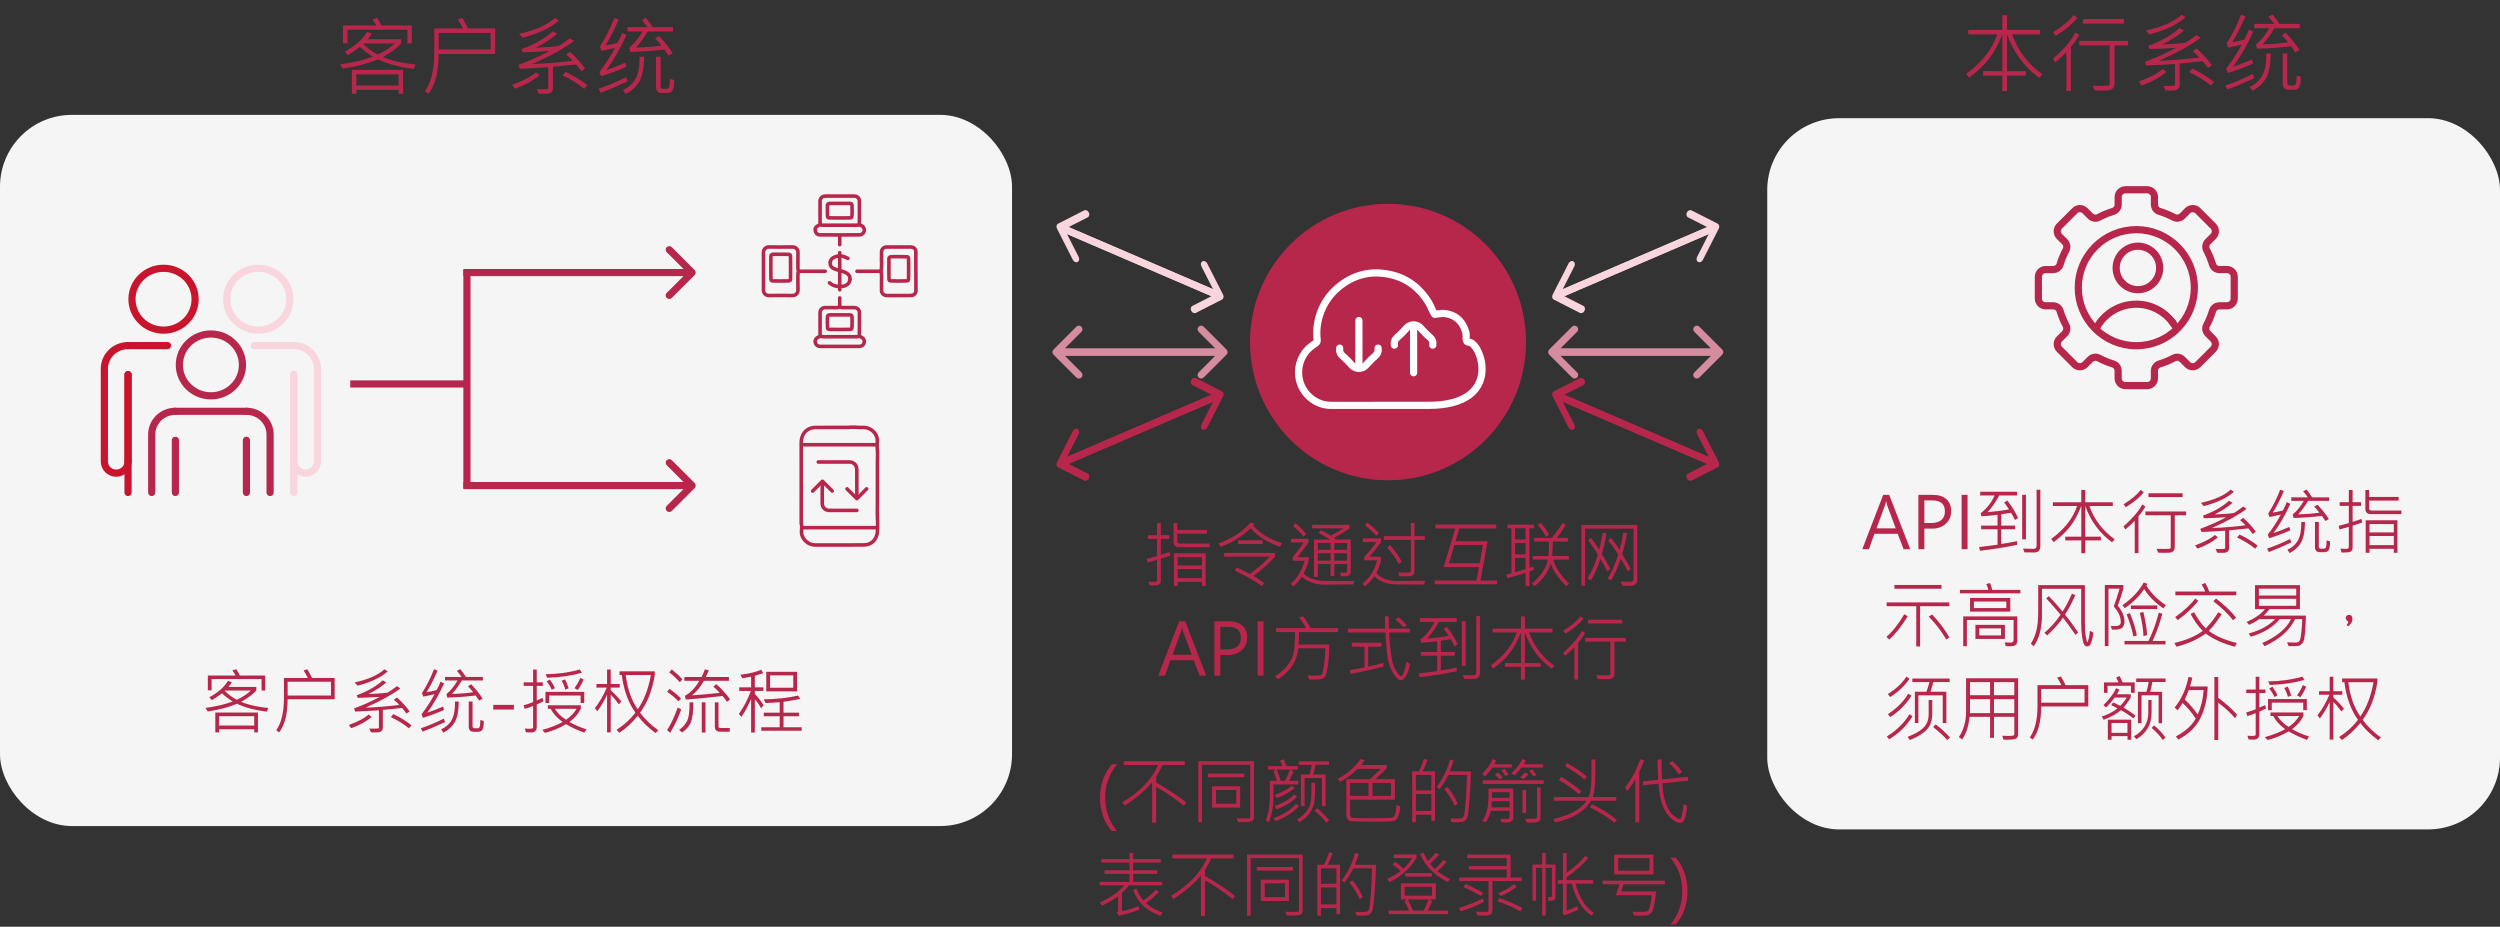 <svg width="348" height="129" viewBox="0 0 348 129" fill="none" xmlns="http://www.w3.org/2000/svg">
<rect x="0" y="0" width="348" height="129" fill="#333333" stroke="none"/>
<rect y="15.991" width="140.875" height="98.993" rx="10" fill="#F5F5F5"/>
<path d="M57.322 6.054H56.713V4.138H48.369V6.019H47.736V3.547H52.353C52.268 3.312 52.092 3.029 51.826 2.697L52.5 2.492C52.723 2.847 52.918 3.199 53.086 3.547H57.322V6.054ZM57.838 8.972L57.574 9.588C55.539 9.326 53.887 8.885 52.617 8.263C51.238 8.838 49.607 9.269 47.725 9.558L47.338 8.961C49.162 8.711 50.68 8.351 51.891 7.883C51.199 7.461 50.602 7.004 50.098 6.511C49.508 6.972 48.949 7.357 48.422 7.666L47.988 7.185C49.434 6.404 50.477 5.484 51.117 4.426L51.744 4.677C51.545 5.002 51.357 5.261 51.182 5.457H55.834V6.054C55.256 6.699 54.408 7.328 53.291 7.941C54.494 8.453 56.01 8.797 57.838 8.972ZM54.926 6.054H50.643L50.578 6.119C51.141 6.701 51.809 7.193 52.582 7.595C53.562 7.138 54.344 6.625 54.926 6.054ZM56.109 13.05H55.488V12.523H49.605V13.05H48.984V9.728H56.109V13.05ZM55.488 11.902V10.344H49.605V11.902H55.488ZM68.93 7.519H61.066C61.051 10.015 60.576 11.859 59.643 13.05L59.162 12.693C60.018 11.478 60.445 9.707 60.445 7.379V3.957H64.441C64.227 3.523 63.99 3.103 63.732 2.697L64.353 2.504C64.592 2.875 64.853 3.359 65.139 3.957H68.93V7.519ZM68.303 6.886V4.584H61.066V6.886H68.303ZM77.783 2.855C76.666 3.867 74.986 4.666 72.744 5.252L72.264 4.701C74.494 4.217 76.154 3.484 77.244 2.504L77.783 2.855ZM81.445 9.547L80.906 9.91C80.723 9.629 80.486 9.316 80.197 8.972C78.643 9.136 77.566 9.244 76.969 9.295V12.336C76.969 12.511 76.91 12.66 76.793 12.781C76.676 12.902 76.545 12.978 76.4 13.009C76.256 13.041 75.988 13.056 75.598 13.056C75.379 13.056 75.176 13.05 74.988 13.039L74.725 12.406C74.947 12.418 75.18 12.424 75.422 12.424C75.832 12.424 76.084 12.414 76.178 12.394C76.272 12.375 76.318 12.283 76.318 12.119V9.359C74.561 9.469 73.236 9.539 72.346 9.57L72.158 9.043C73.623 8.511 75.062 7.869 76.477 7.115C75.09 7.197 73.853 7.252 72.768 7.279L72.609 6.84C74.422 6.179 75.871 5.351 76.957 4.355L77.555 4.701C76.727 5.42 75.731 6.064 74.566 6.635C74.957 6.619 75.33 6.603 75.686 6.588C76.045 6.568 76.397 6.545 76.74 6.517C77.4 6.463 77.766 6.414 77.836 6.371C78.352 6.047 78.85 5.697 79.33 5.322L79.887 5.709C78.602 6.697 76.672 7.765 74.098 8.914C76.035 8.844 77.908 8.691 79.717 8.457C79.533 8.246 79.228 7.955 78.803 7.584L79.342 7.22C80.24 8.033 80.941 8.808 81.445 9.547ZM81.744 11.855L81.334 12.371C80.471 11.656 79.463 11.031 78.311 10.496L78.721 9.992C79.869 10.539 80.877 11.16 81.744 11.855ZM75.106 10.472C74.203 11.234 73.064 11.859 71.689 12.347L71.291 11.814C72.846 11.24 73.949 10.656 74.602 10.062L75.106 10.472ZM93.686 4.379H90.158C89.662 5.234 89.117 5.982 88.523 6.623C89.797 6.595 90.977 6.504 92.062 6.347C91.844 6.051 91.553 5.715 91.189 5.34L91.74 5.011C92.603 5.941 93.236 6.746 93.639 7.426L93.047 7.736C92.734 7.252 92.547 6.969 92.484 6.886C90.856 7.082 89.272 7.197 87.732 7.232L87.598 6.658C88.293 6.072 88.91 5.312 89.449 4.379H87.357V3.787H90.135C89.92 3.47 89.654 3.135 89.338 2.779L89.906 2.48C90.207 2.84 90.522 3.275 90.85 3.787H93.686V4.379ZM87.205 4.871C86.322 6.804 85.383 8.431 84.387 9.752C85.184 9.498 86.066 9.158 87.035 8.732L87.193 9.295C86.068 9.795 84.893 10.236 83.666 10.619L83.438 10.015C84.285 8.922 85.012 7.802 85.617 6.658C85.023 6.806 84.393 6.945 83.725 7.074L83.508 6.488C84.301 5.254 84.969 3.926 85.512 2.504L86.121 2.732C85.481 4.213 84.861 5.414 84.264 6.336C84.826 6.254 85.391 6.133 85.957 5.972C86.176 5.597 86.394 5.135 86.613 4.584L87.205 4.871ZM93.838 11.146C93.838 11.799 93.772 12.261 93.639 12.535C93.506 12.808 93.24 12.945 92.842 12.945H92.174C91.603 12.945 91.318 12.67 91.318 12.119V7.894H91.957V12.095C91.957 12.158 91.988 12.219 92.051 12.277C92.117 12.332 92.189 12.359 92.268 12.359H92.853C92.975 12.359 93.068 12.287 93.135 12.142C93.201 11.998 93.244 11.609 93.264 10.976L93.838 11.146ZM89.654 7.894C89.639 9.437 89.422 10.578 89.004 11.316C88.586 12.054 87.949 12.646 87.094 13.092L86.713 12.535C87.51 12.183 88.1 11.654 88.482 10.947C88.869 10.236 89.051 9.219 89.027 7.894H89.654ZM87.357 11.322C85.986 11.97 84.738 12.504 83.613 12.922L83.314 12.359C84.471 11.976 85.756 11.439 87.17 10.748L87.357 11.322Z" fill="#B7274C"/>
<path d="M284.298 10.342L283.858 10.846C281.772 9.311 280.28 7.287 279.382 4.775V9.902H281.995V10.523H279.382V12.674H278.72V10.523H276.042V9.902H278.72V4.775C278.204 6.107 277.599 7.23 276.903 8.145C276.212 9.059 275.278 9.947 274.103 10.81L273.692 10.283C275.888 8.686 277.331 6.85 278.022 4.775H273.98V4.154H278.72V2.098H279.382V4.154H283.987V4.775H280.079C280.868 7.033 282.274 8.889 284.298 10.342ZM289.161 2.484C288.442 3.379 287.438 4.211 286.149 4.98L285.786 4.488C287.099 3.68 288.052 2.883 288.646 2.098L289.161 2.484ZM295.642 3.287H289.94V2.654H295.642V3.287ZM289.437 4.869C289.108 5.428 288.72 5.977 288.271 6.516V12.65H287.649V7.248C287.216 7.709 286.696 8.189 286.091 8.689L285.763 8.197C287.255 6.885 288.304 5.66 288.909 4.523L289.437 4.869ZM296.228 6.322H294.335V11.654C294.335 11.916 294.267 12.121 294.13 12.27C293.997 12.422 293.845 12.514 293.673 12.545C293.501 12.58 293.155 12.598 292.636 12.598C292.19 12.598 291.831 12.59 291.558 12.574L291.306 11.93C291.646 11.945 292.003 11.953 292.378 11.953C293.077 11.953 293.466 11.94 293.544 11.912C293.622 11.881 293.661 11.81 293.661 11.701V6.322H289.437V5.689H296.228V6.322ZM304.22 2.402C303.103 3.414 301.423 4.213 299.181 4.799L298.7 4.248C300.931 3.764 302.591 3.031 303.681 2.051L304.22 2.402ZM307.882 9.094L307.343 9.457C307.159 9.176 306.923 8.863 306.634 8.52C305.079 8.684 304.003 8.791 303.405 8.842V11.883C303.405 12.059 303.347 12.207 303.23 12.328C303.112 12.449 302.981 12.525 302.837 12.557C302.692 12.588 302.425 12.604 302.034 12.604C301.815 12.604 301.612 12.598 301.425 12.586L301.161 11.953C301.384 11.965 301.616 11.971 301.858 11.971C302.269 11.971 302.521 11.961 302.614 11.941C302.708 11.922 302.755 11.83 302.755 11.666V8.906C300.997 9.016 299.673 9.086 298.782 9.117L298.595 8.59C300.06 8.059 301.499 7.416 302.913 6.662C301.526 6.744 300.29 6.799 299.204 6.826L299.046 6.387C300.858 5.727 302.308 4.898 303.394 3.902L303.991 4.248C303.163 4.967 302.167 5.611 301.003 6.182C301.394 6.166 301.767 6.15 302.122 6.135C302.481 6.115 302.833 6.092 303.177 6.064C303.837 6.01 304.202 5.961 304.272 5.918C304.788 5.594 305.286 5.244 305.767 4.869L306.323 5.256C305.038 6.244 303.108 7.312 300.534 8.461C302.472 8.391 304.345 8.238 306.153 8.004C305.97 7.793 305.665 7.502 305.239 7.131L305.778 6.768C306.677 7.58 307.378 8.355 307.882 9.094ZM308.181 11.402L307.771 11.918C306.907 11.203 305.899 10.578 304.747 10.043L305.157 9.539C306.306 10.086 307.313 10.707 308.181 11.402ZM301.542 10.02C300.64 10.781 299.501 11.406 298.126 11.895L297.728 11.361C299.282 10.787 300.386 10.203 301.038 9.609L301.542 10.02ZM320.122 3.926H316.595C316.099 4.781 315.554 5.529 314.96 6.17C316.233 6.143 317.413 6.051 318.499 5.895C318.28 5.598 317.989 5.262 317.626 4.887L318.177 4.559C319.04 5.488 319.673 6.293 320.075 6.973L319.483 7.283C319.171 6.799 318.983 6.516 318.921 6.434C317.292 6.629 315.708 6.744 314.169 6.779L314.034 6.205C314.73 5.619 315.347 4.859 315.886 3.926H313.794V3.334H316.571C316.356 3.018 316.091 2.682 315.774 2.326L316.343 2.027C316.644 2.387 316.958 2.822 317.286 3.334H320.122V3.926ZM313.642 4.418C312.759 6.352 311.819 7.979 310.823 9.299C311.62 9.045 312.503 8.705 313.472 8.279L313.63 8.842C312.505 9.342 311.329 9.783 310.103 10.166L309.874 9.562C310.722 8.469 311.448 7.35 312.054 6.205C311.46 6.354 310.829 6.492 310.161 6.621L309.944 6.035C310.737 4.801 311.405 3.473 311.948 2.051L312.558 2.279C311.917 3.76 311.298 4.961 310.7 5.883C311.263 5.801 311.827 5.68 312.394 5.52C312.612 5.145 312.831 4.682 313.05 4.131L313.642 4.418ZM320.274 10.693C320.274 11.346 320.208 11.809 320.075 12.082C319.942 12.355 319.677 12.492 319.278 12.492H318.61C318.04 12.492 317.755 12.217 317.755 11.666V7.441H318.394V11.643C318.394 11.705 318.425 11.766 318.487 11.824C318.554 11.879 318.626 11.906 318.704 11.906H319.29C319.411 11.906 319.505 11.834 319.571 11.69C319.638 11.545 319.681 11.156 319.7 10.523L320.274 10.693ZM316.091 7.441C316.075 8.984 315.858 10.125 315.44 10.863C315.022 11.602 314.386 12.193 313.53 12.639L313.149 12.082C313.946 11.73 314.536 11.201 314.919 10.494C315.306 9.783 315.487 8.766 315.464 7.441H316.091ZM313.794 10.869C312.423 11.518 311.175 12.051 310.05 12.469L309.751 11.906C310.907 11.523 312.192 10.986 313.606 10.295L313.794 10.869Z" fill="#B7274C"/>
<path d="M36.917 96.121H36.41V94.524H29.456V96.092H28.929V94.031H32.777C32.705 93.836 32.559 93.6 32.337 93.323L32.899 93.152C33.084 93.448 33.247 93.741 33.387 94.031H36.917V96.121ZM37.347 98.552L37.127 99.065C35.431 98.847 34.054 98.479 32.996 97.962C31.847 98.44 30.488 98.8 28.919 99.041L28.597 98.543C30.117 98.334 31.382 98.035 32.391 97.644C31.815 97.293 31.317 96.912 30.897 96.502C30.405 96.886 29.94 97.207 29.5 97.464L29.139 97.063C30.343 96.412 31.213 95.646 31.747 94.763L32.269 94.973C32.103 95.244 31.947 95.46 31.8 95.623H35.677V96.121C35.195 96.658 34.489 97.182 33.558 97.693C34.561 98.12 35.824 98.406 37.347 98.552ZM34.92 96.121H31.351L31.297 96.175C31.766 96.66 32.323 97.07 32.967 97.405C33.784 97.024 34.435 96.596 34.92 96.121ZM35.907 101.951H35.389V101.511H30.487V101.951H29.969V99.182H35.907V101.951ZM35.389 100.994V99.695H30.487V100.994H35.389ZM46.59 97.342H40.038C40.025 99.422 39.629 100.958 38.851 101.951L38.451 101.653C39.163 100.641 39.52 99.165 39.52 97.224V94.373H42.85C42.671 94.011 42.474 93.662 42.259 93.323L42.777 93.162C42.975 93.471 43.193 93.875 43.431 94.373H46.59V97.342ZM46.068 96.814V94.895H40.038V96.814H46.068ZM53.968 93.455C53.037 94.298 51.637 94.964 49.769 95.452L49.368 94.993C51.227 94.589 52.611 93.979 53.519 93.162L53.968 93.455ZM57.02 99.031L56.571 99.334C56.418 99.099 56.221 98.839 55.98 98.552C54.684 98.689 53.788 98.779 53.289 98.821V101.355C53.289 101.502 53.241 101.625 53.143 101.726C53.045 101.827 52.936 101.891 52.816 101.917C52.695 101.943 52.472 101.956 52.147 101.956C51.965 101.956 51.795 101.951 51.639 101.941L51.419 101.414C51.605 101.424 51.798 101.428 52 101.428C52.342 101.428 52.552 101.42 52.63 101.404C52.708 101.388 52.747 101.311 52.747 101.175V98.875C51.283 98.966 50.179 99.025 49.437 99.05L49.281 98.611C50.501 98.168 51.701 97.633 52.879 97.005C51.724 97.073 50.693 97.119 49.788 97.141L49.657 96.775C51.167 96.225 52.375 95.535 53.28 94.705L53.778 94.993C53.088 95.592 52.258 96.129 51.288 96.604C51.613 96.591 51.924 96.578 52.22 96.565C52.52 96.549 52.812 96.529 53.099 96.507C53.649 96.461 53.953 96.42 54.012 96.385C54.442 96.114 54.857 95.823 55.257 95.51L55.721 95.833C54.65 96.656 53.042 97.547 50.897 98.504C52.511 98.445 54.072 98.318 55.58 98.123C55.426 97.947 55.173 97.704 54.818 97.395L55.267 97.093C56.016 97.77 56.6 98.416 57.02 99.031ZM57.269 100.955L56.927 101.385C56.208 100.789 55.368 100.268 54.408 99.822L54.749 99.402C55.706 99.858 56.546 100.375 57.269 100.955ZM51.737 99.802C50.985 100.437 50.036 100.958 48.89 101.365L48.558 100.921C49.854 100.442 50.773 99.956 51.317 99.461L51.737 99.802ZM67.22 94.724H64.281C63.867 95.437 63.413 96.061 62.918 96.594C63.98 96.572 64.963 96.495 65.868 96.365C65.685 96.118 65.443 95.838 65.14 95.525L65.599 95.252C66.318 96.026 66.846 96.697 67.181 97.263L66.688 97.522C66.427 97.119 66.271 96.883 66.219 96.814C64.862 96.977 63.542 97.073 62.259 97.102L62.147 96.624C62.726 96.135 63.241 95.502 63.69 94.724H61.947V94.231H64.261C64.082 93.968 63.861 93.688 63.597 93.391L64.071 93.142C64.321 93.442 64.583 93.805 64.857 94.231H67.22V94.724ZM61.82 95.135C61.084 96.746 60.301 98.102 59.471 99.202C60.135 98.99 60.871 98.707 61.678 98.352L61.81 98.821C60.872 99.238 59.893 99.606 58.87 99.925L58.68 99.422C59.386 98.51 59.992 97.578 60.496 96.624C60.002 96.748 59.476 96.863 58.919 96.971L58.739 96.482C59.4 95.454 59.956 94.347 60.409 93.162L60.916 93.352C60.383 94.586 59.867 95.587 59.368 96.355C59.837 96.287 60.308 96.186 60.78 96.052C60.962 95.74 61.144 95.354 61.327 94.895L61.82 95.135ZM67.347 100.364C67.347 100.908 67.292 101.293 67.181 101.521C67.07 101.749 66.849 101.863 66.517 101.863H65.96C65.485 101.863 65.247 101.634 65.247 101.175V97.654H65.78V101.155C65.78 101.207 65.806 101.258 65.858 101.306C65.913 101.352 65.973 101.375 66.038 101.375H66.527C66.628 101.375 66.706 101.315 66.761 101.194C66.816 101.074 66.852 100.75 66.868 100.222L67.347 100.364ZM63.861 97.654C63.848 98.94 63.667 99.89 63.319 100.506C62.97 101.121 62.44 101.614 61.727 101.985L61.41 101.521C62.074 101.228 62.565 100.787 62.884 100.198C63.206 99.606 63.358 98.758 63.338 97.654H63.861ZM61.947 100.51C60.804 101.051 59.764 101.495 58.827 101.844L58.578 101.375C59.541 101.056 60.612 100.608 61.79 100.032L61.947 100.51ZM71.537 98.763H68.66V98.113H71.537V98.763ZM80.995 93.645C79.566 94.059 77.959 94.291 76.175 94.344L75.946 93.855C77.73 93.823 79.316 93.601 80.706 93.191L80.995 93.645ZM75.658 97.615C75.417 97.745 75.103 97.892 74.715 98.054V101.175C74.715 101.699 74.448 101.961 73.914 101.961C73.69 101.961 73.454 101.951 73.206 101.931L73.065 101.414C73.228 101.433 73.402 101.443 73.587 101.443C73.893 101.443 74.072 101.427 74.124 101.394C74.18 101.362 74.207 101.311 74.207 101.243V98.274C73.8 98.434 73.413 98.57 73.045 98.684L72.884 98.181C73.32 98.058 73.761 97.908 74.207 97.732V95.471H72.894V94.983H74.207V93.201H74.715V94.983H75.565V95.471H74.715V97.493C75.015 97.379 75.278 97.262 75.506 97.141L75.658 97.615ZM81.234 94.583C81.016 95.123 80.746 95.613 80.423 96.052L79.964 95.794C80.306 95.328 80.576 94.851 80.775 94.363L81.234 94.583ZM79.154 95.813L78.695 96.004C78.561 95.519 78.389 95.109 78.177 94.773L78.646 94.563C78.851 94.925 79.02 95.341 79.154 95.813ZM77.245 95.794L76.815 96.023C76.606 95.571 76.364 95.174 76.087 94.832L76.546 94.602C76.836 94.99 77.069 95.387 77.245 95.794ZM81.326 97.854H80.824V96.814H76.444V97.854H75.926V96.311H81.326V97.854ZM81.644 101.531L81.336 101.985C80.402 101.65 79.552 101.256 78.787 100.803C77.895 101.344 76.922 101.747 75.868 102.014L75.477 101.604C76.587 101.305 77.533 100.937 78.314 100.501C77.536 99.931 76.983 99.319 76.654 98.665H76.263V98.172H80.853V98.665C80.518 99.358 79.989 99.97 79.266 100.501C79.959 100.895 80.752 101.238 81.644 101.531ZM80.267 98.665H77.235C77.609 99.273 78.13 99.78 78.797 100.183C79.383 99.802 79.873 99.296 80.267 98.665ZM86.497 97.654L86.136 98.035C85.733 97.472 85.358 97.031 85.013 96.712V101.951H84.505V96.712C84.085 97.607 83.631 98.374 83.143 99.011L82.806 98.572C83.408 97.833 83.962 96.879 84.466 95.711H83.026V95.213H84.505V93.201H85.013V95.213H86.263V95.711H85.013V96.082C85.56 96.567 86.055 97.091 86.497 97.654ZM91.634 101.653L91.263 102.044C90.238 101.288 89.408 100.488 88.773 99.641C88.024 100.582 87.171 101.37 86.214 102.005L85.824 101.594C86.882 100.917 87.756 100.12 88.446 99.202C87.443 97.783 86.813 96.036 86.556 93.963H86.243V93.445H91.146V93.953C90.801 96.092 90.117 97.841 89.095 99.202C89.769 100.117 90.615 100.934 91.634 101.653ZM90.604 93.963H87.103C87.331 95.874 87.887 97.464 88.773 98.733C89.652 97.486 90.262 95.896 90.604 93.963ZM101.624 97.351L101.185 97.693C101.025 97.439 100.825 97.169 100.584 96.883C98.618 97.11 96.912 97.276 95.467 97.381L95.335 96.863C96.107 96.443 96.781 95.743 97.357 94.763H95.267V94.241H97.655C97.782 94 97.938 93.644 98.123 93.172L98.665 93.313C98.604 93.479 98.467 93.788 98.255 94.241H101.463V94.763H97.987C97.492 95.642 96.935 96.319 96.317 96.795C97.596 96.713 98.885 96.596 100.184 96.443C99.914 96.134 99.618 95.847 99.295 95.584L99.705 95.232C100.464 95.9 101.104 96.606 101.624 97.351ZM94.984 94.553L94.637 94.973C94.035 94.319 93.542 93.859 93.158 93.592L93.504 93.181C94.097 93.657 94.59 94.114 94.984 94.553ZM94.803 97.234L94.437 97.625C93.984 97.143 93.46 96.702 92.865 96.302L93.187 95.891C93.854 96.357 94.393 96.804 94.803 97.234ZM101.585 101.853H100.257C99.756 101.853 99.505 101.617 99.505 101.145V97.761H100.013V101.072C100.013 101.251 100.114 101.341 100.316 101.341H101.585V101.853ZM98.206 101.97H97.684V97.761H98.206V101.97ZM96.517 97.761C96.517 98.95 96.418 99.832 96.219 100.408C96.02 100.984 95.596 101.505 94.945 101.97L94.534 101.585C94.912 101.367 95.254 101.009 95.56 100.51C95.866 100.012 96.007 99.096 95.985 97.761H96.517ZM94.828 98.753C94.46 99.817 93.949 100.901 93.294 102.005L92.855 101.643C93.424 100.742 93.921 99.685 94.344 98.474L94.828 98.753ZM106.297 98.181L105.936 98.582C105.695 98.133 105.409 97.716 105.077 97.332V101.961H104.554V97.312C104.082 98.374 103.633 99.197 103.206 99.783L102.855 99.373C103.509 98.465 104.066 97.398 104.525 96.175H102.904V95.672H104.554V94.192L103.333 94.422L103.065 93.924C104.23 93.787 105.194 93.557 105.955 93.235L106.263 93.694C105.775 93.86 105.379 93.987 105.077 94.075V95.672H106.263V96.175H105.077V96.585C105.685 97.262 106.092 97.794 106.297 98.181ZM110.955 96.243H106.663V93.513H110.955V96.243ZM110.423 95.735V94.011H107.196V95.735H110.423ZM111.595 101.721H105.965V101.233H108.534V99.705H106.317V99.202H108.534V97.752C107.466 97.82 106.807 97.858 106.556 97.864L106.317 97.351C108.156 97.319 109.743 97.143 111.078 96.824L111.414 97.273C110.744 97.429 109.961 97.569 109.066 97.693V99.202H111.214V99.705H109.066V101.233H111.595V101.721Z" fill="#B7274C"/>
<g clip-path="url(#clip0_1336_6416)">
<path d="M116.891 41.47C116.891 42.3 116.891 41.884 116.891 42.714" stroke="#B7274C" stroke-width="0.5" stroke-miterlimit="10" stroke-linecap="round" stroke-linejoin="round"/>
<path d="M116.891 32.802C116.891 33.638 116.891 33.22 116.891 34.057" stroke="#B7274C" stroke-width="0.5" stroke-miterlimit="10" stroke-linecap="round" stroke-linejoin="round"/>
<path d="M107.584 35.396C107.333 35.469 107.307 35.496 107.307 35.755C107.304 36.752 107.295 37.751 107.312 38.749C107.317 39.08 107.334 39.092 107.67 39.101C108.34 39.121 109.011 39.121 109.681 39.101C110.017 39.091 110.033 39.08 110.038 38.749C110.055 37.751 110.055 36.752 110.038 35.755C110.033 35.424 110.017 35.411 109.681 35.402C108.989 35.383 108.297 35.396 107.605 35.396" stroke="#B7274C" stroke-width="0.5" stroke-miterlimit="10" stroke-linecap="round" stroke-linejoin="round"/>
<path d="M115.458 43.832C115.206 43.905 115.182 43.931 115.181 44.19C115.178 44.626 115.163 45.063 115.186 45.497C115.203 45.83 115.209 45.843 115.545 45.85C116.443 45.867 117.342 45.867 118.24 45.85C118.576 45.843 118.582 45.828 118.599 45.497C118.621 45.069 118.61 44.64 118.603 44.212C118.596 43.886 118.55 43.837 118.22 43.834C117.306 43.828 116.394 43.832 115.481 43.832" stroke="#B7274C" stroke-width="0.5" stroke-miterlimit="10" stroke-linecap="round" stroke-linejoin="round"/>
<path d="M119.608 31.263C119.656 30.173 119.615 29.083 119.631 27.993C119.637 27.652 119.366 27.295 118.924 27.296C117.569 27.299 116.215 27.3 114.859 27.295C114.468 27.294 114.149 27.608 114.151 27.993C114.156 28.985 114.152 29.976 114.153 30.967C114.153 31.066 114.166 31.164 114.174 31.263" stroke="#B7274C" stroke-width="0.5" stroke-miterlimit="10" stroke-linecap="round" stroke-linejoin="round"/>
<path d="M124.015 35.733C123.764 35.806 123.739 35.833 123.739 36.092C123.736 36.977 123.726 37.864 123.744 38.749C123.75 39.08 123.766 39.092 124.101 39.101C124.771 39.121 125.443 39.121 126.113 39.101C126.448 39.091 126.464 39.08 126.47 38.749C126.488 37.864 126.488 36.977 126.47 36.092C126.464 35.761 126.448 35.748 126.113 35.739C125.421 35.721 124.729 35.733 124.037 35.733" stroke="#B7274C" stroke-width="0.5" stroke-miterlimit="10" stroke-linecap="round" stroke-linejoin="round"/>
<path d="M119.608 46.784C119.656 45.694 119.615 44.605 119.631 43.515C119.637 43.174 119.366 42.814 118.924 42.818C118.425 42.821 117.926 42.818 117.427 42.819C117.266 42.819 117.105 42.826 116.958 42.752C116.927 42.737 116.896 42.727 116.872 42.736C116.416 42.902 115.944 42.786 115.481 42.816C115.274 42.83 115.067 42.823 114.861 42.818C114.47 42.807 114.151 43.13 114.152 43.515C114.157 44.506 114.153 45.497 114.155 46.489C114.155 46.587 114.167 46.686 114.175 46.784" stroke="#B7274C" stroke-width="0.5" stroke-miterlimit="10" stroke-linecap="round" stroke-linejoin="round"/>
<path d="M114.152 46.806C114.052 46.855 113.952 46.903 113.852 46.953C113.538 47.115 113.41 47.375 113.488 47.691C113.567 48.007 113.823 48.216 114.152 48.217C115.978 48.22 117.803 48.22 119.629 48.217C119.958 48.217 120.214 48.007 120.292 47.691C120.371 47.375 120.239 47.12 119.93 46.951C119.752 46.854 119.584 46.748 119.37 46.865C119.327 46.889 119.257 46.869 119.201 46.869C117.661 46.869 116.12 46.869 114.58 46.87C114.444 46.87 114.313 46.857 114.194 46.785" stroke="#B7274C" stroke-width="0.5" stroke-miterlimit="10" stroke-linecap="round" stroke-linejoin="round"/>
<path d="M114.866 37.758C113.535 37.758 112.51 37.758 111.179 37.758" stroke="#B7274C" stroke-width="0.5" stroke-miterlimit="10" stroke-linecap="round" stroke-linejoin="round"/>
<path d="M122.604 37.758C121.387 37.758 120.513 37.758 119.297 37.758" stroke="#B7274C" stroke-width="0.5" stroke-miterlimit="10" stroke-linecap="round" stroke-linejoin="round"/>
<path d="M115.458 28.31C115.206 28.384 115.182 28.41 115.181 28.669C115.178 29.105 115.163 29.541 115.186 29.976C115.203 30.308 115.209 30.322 115.545 30.328C116.443 30.346 117.342 30.346 118.24 30.328C118.576 30.322 118.582 30.307 118.599 29.976C118.621 29.548 118.61 29.118 118.603 28.69C118.596 28.364 118.55 28.315 118.22 28.313C117.306 28.306 116.394 28.31 115.481 28.31" stroke="#B7274C" stroke-width="0.5" stroke-miterlimit="10" stroke-linecap="round" stroke-linejoin="round"/>
<path d="M127.499 40.562C127.408 40.951 127.149 41.133 126.733 41.133C125.641 41.133 124.55 41.123 123.459 41.138C123.035 41.144 122.678 40.812 122.709 40.394C122.722 40.212 122.72 40.028 122.71 39.846C122.67 39.15 122.806 38.448 122.625 37.759C122.806 37.069 122.67 36.366 122.709 35.671C122.72 35.475 122.715 35.277 122.71 35.08C122.7 34.695 123.026 34.381 123.417 34.382C124.545 34.387 125.671 34.383 126.798 34.384C127.148 34.384 127.395 34.574 127.481 34.911L127.499 40.562Z" stroke="#B7274C" stroke-width="0.5" stroke-miterlimit="10" stroke-linecap="round" stroke-linejoin="round"/>
<path d="M111.157 37.737C111.094 37.603 111.068 37.464 111.07 37.315C111.073 36.584 111.059 35.853 111.077 35.122C111.086 34.748 110.799 34.373 110.323 34.379C109.225 34.393 108.126 34.393 107.028 34.378C106.604 34.372 106.271 34.704 106.273 35.122C106.285 36.88 106.285 38.636 106.273 40.394C106.271 40.812 106.604 41.143 107.028 41.138C108.126 41.123 109.225 41.123 110.323 41.138C110.747 41.144 111.088 40.812 111.076 40.394C111.058 39.692 111.075 38.989 111.068 38.285C111.067 38.102 111.089 37.928 111.157 37.757" stroke="#B7274C" stroke-width="0.5" stroke-miterlimit="10" stroke-linecap="round" stroke-linejoin="round"/>
<path d="M114.194 31.263C114.312 31.335 114.443 31.349 114.58 31.347C116.12 31.346 117.661 31.346 119.201 31.346C119.273 31.346 119.343 31.346 119.415 31.327C119.769 31.237 120.194 31.495 120.291 31.852C120.409 32.281 120.076 32.694 119.607 32.695C118.865 32.697 118.124 32.678 117.382 32.704C117.053 32.715 116.727 32.715 116.397 32.704C115.67 32.678 114.943 32.696 114.215 32.696C113.816 32.696 113.568 32.508 113.487 32.148C113.414 31.816 113.561 31.553 113.915 31.389C113.993 31.352 114.071 31.318 114.151 31.283" stroke="#B7274C" stroke-width="0.5" stroke-miterlimit="10" stroke-linecap="round" stroke-linejoin="round"/>
<path d="M115.564 36.472C115.493 37.154 115.891 37.375 116.577 37.578C116.988 37.701 117.419 37.782 117.798 37.989C118.144 38.178 118.344 38.472 118.321 38.881" stroke="#B7274C" stroke-width="0.5" stroke-miterlimit="10" stroke-linecap="round" stroke-linejoin="round"/>
<path d="M118.294 38.932C118.273 39.418 117.895 39.808 117.15 39.879C117.081 39.885 117.012 39.88 116.942 39.88" stroke="#B7274C" stroke-width="0.5" stroke-miterlimit="10" stroke-linecap="round" stroke-linejoin="round"/>
<path d="M116.89 39.88C116.344 39.895 115.866 39.728 115.46 39.368" stroke="#B7274C" stroke-width="0.5" stroke-miterlimit="10" stroke-linecap="round" stroke-linejoin="round"/>
<path d="M118.031 35.962C117.415 35.636 116.78 35.476 116.11 35.807C115.848 35.935 115.637 36.112 115.589 36.42" stroke="#B7274C" stroke-width="0.5" stroke-miterlimit="10" stroke-linecap="round" stroke-linejoin="round"/>
<path d="M116.89 35.175V40.341" stroke="#B7274C" stroke-width="0.5" stroke-miterlimit="10" stroke-linecap="round" stroke-linejoin="round"/>
</g>
<g clip-path="url(#clip1_1336_6416)">
<path d="M111.724 61.906C115.141 61.906 118.556 61.906 121.973 61.906" stroke="#B7274C" stroke-width="0.5" stroke-miterlimit="10" stroke-linecap="round" stroke-linejoin="round"/>
<path d="M114.462 67.219C114.539 67.469 114.456 67.698 114.458 67.925C114.46 68.641 114.467 69.358 114.456 70.073C114.448 70.63 114.877 71.056 115.434 71.051C116.715 71.042 117.993 71.047 119.273 71.047" stroke="#B7274C" stroke-width="0.5" stroke-miterlimit="10" stroke-linecap="round" stroke-linejoin="round"/>
<path d="M121.973 73.455C118.545 73.455 115.12 73.455 111.692 73.455" stroke="#B7274C" stroke-width="0.5" stroke-miterlimit="10" stroke-linecap="round" stroke-linejoin="round"/>
<path d="M119.273 68.868C119.273 67.751 119.282 66.633 119.269 65.517C119.262 64.851 119.082 64.556 118.554 64.35C118.447 64.309 118.318 64.314 118.198 64.314C116.766 64.312 115.336 64.312 113.904 64.312" stroke="#B7274C" stroke-width="0.5" stroke-miterlimit="10" stroke-linecap="round" stroke-linejoin="round"/>
<path d="M118.427 59.467C118.297 59.478 118.166 59.498 118.038 59.498C116.498 59.499 114.957 59.472 113.418 59.508C112.295 59.533 111.576 60.4 111.531 61.484C111.53 62.086 111.531 63.327 111.531 63.696C111.531 64.064 111.533 65.539 111.533 65.907C111.531 68.206 111.531 70.505 111.531 72.805C111.531 72.826 111.526 72.849 111.531 72.869C111.708 73.391 111.476 73.933 111.621 74.466C111.817 75.179 112.584 75.866 113.45 75.864C115.728 75.86 118.005 75.882 120.281 75.853C121.308 75.841 122.026 75.122 122.135 74.072C122.137 74.051 122.141 74.028 122.135 74.008C122.159 73.456 122.187 72.73 122.146 72.088C122.103 71.441 122.137 70.788 122.137 70.137C122.137 69.497 122.137 68.857 122.137 68.217C122.137 67.577 122.137 66.937 122.137 66.297C122.137 65.646 122.137 64.995 122.137 64.344C122.137 63.704 122.2 63.057 122.116 62.428C122.057 61.983 122.159 61.559 122.112 61.123C122.023 60.309 121.238 59.533 120.283 59.498C119.883 59.481 119.479 59.532 119.08 59.465H118.427V59.467Z" stroke="#B7274C" stroke-width="0.5" stroke-miterlimit="10" stroke-linecap="round" stroke-linejoin="round"/>
<path d="M113.123 68.352L114.485 66.991L115.846 68.352" stroke="#B7274C" stroke-width="0.5" stroke-miterlimit="10" stroke-linecap="round" stroke-linejoin="round"/>
<path d="M120.634 68.05L119.273 69.411L117.911 68.05" stroke="#B7274C" stroke-width="0.5" stroke-miterlimit="10" stroke-linecap="round" stroke-linejoin="round"/>
</g>
<path d="M96.697 38.294C96.892 38.099 96.892 37.782 96.697 37.587L93.515 34.405C93.319 34.21 93.003 34.21 92.808 34.405C92.612 34.6 92.612 34.917 92.808 35.112L95.636 37.941L92.808 40.769C92.612 40.964 92.612 41.281 92.808 41.476C93.003 41.672 93.319 41.672 93.515 41.476L96.697 38.294ZM64.498 38.441H96.343V37.441H64.498V38.441Z" fill="#B7274C"/>
<path d="M96.697 67.943C96.892 67.748 96.892 67.431 96.697 67.236L93.515 64.054C93.319 63.859 93.003 63.859 92.808 64.054C92.612 64.249 92.612 64.566 92.808 64.761L95.636 67.59L92.808 70.418C92.612 70.613 92.612 70.93 92.808 71.125C93.003 71.32 93.319 71.32 93.515 71.125L96.697 67.943ZM64.498 68.09H96.343V67.09H64.498V68.09Z" fill="#B7274C"/>
<g clip-path="url(#clip2_1336_6416)">
<path d="M29.358 55.1C31.785 55.1 33.752 53.173 33.752 50.796C33.752 48.418 31.785 46.491 29.358 46.491C26.931 46.491 24.964 48.418 24.964 50.796C24.964 53.173 26.931 55.1 29.358 55.1Z" stroke="#B7274C" stroke-miterlimit="10" stroke-linecap="round" stroke-linejoin="round"/>
<path d="M24.415 57.253H34.301" stroke="#B7274C" stroke-miterlimit="10" stroke-linecap="round" stroke-linejoin="round"/>
<path d="M21.119 68.552V60.48C21.119 58.697 22.595 57.253 24.413 57.253" stroke="#B7274C" stroke-miterlimit="10" stroke-linecap="round" stroke-linejoin="round"/>
<path d="M24.415 61.289V68.552" stroke="#B7274C" stroke-miterlimit="10" stroke-linecap="round" stroke-linejoin="round"/>
<path d="M34.301 68.552V61.289" stroke="#B7274C" stroke-miterlimit="10" stroke-linecap="round" stroke-linejoin="round"/>
<path d="M34.301 57.253C36.122 57.253 37.596 58.699 37.596 60.48V68.552" stroke="#B7274C" stroke-miterlimit="10" stroke-linecap="round" stroke-linejoin="round"/>
<path d="M35.95 45.954C38.377 45.954 40.344 44.026 40.344 41.649C40.344 39.272 38.377 37.344 35.95 37.344C33.523 37.344 31.555 39.272 31.555 41.649C31.555 44.026 33.523 45.954 35.95 45.954Z" stroke="#F9D5DE" stroke-miterlimit="10" stroke-linecap="round" stroke-linejoin="round"/>
<path d="M40.893 52.142V64.247" stroke="#F9D5DE" stroke-miterlimit="10" stroke-linecap="round" stroke-linejoin="round"/>
<path d="M35.401 48.106H40.893" stroke="#F9D5DE" stroke-miterlimit="10" stroke-linecap="round" stroke-linejoin="round"/>
<path d="M40.893 64.247V68.552" stroke="#F9D5DE" stroke-miterlimit="10" stroke-linecap="round" stroke-linejoin="round"/>
<path d="M40.893 48.106C42.713 48.106 44.188 49.552 44.188 51.334V64.247C44.188 65.138 43.45 65.862 42.539 65.862C41.63 65.862 40.891 65.14 40.891 64.247V52.142" stroke="#F9D5DE" stroke-miterlimit="10" stroke-linecap="round" stroke-linejoin="round"/>
<path d="M22.767 45.954C25.194 45.954 27.161 44.026 27.161 41.649C27.161 39.272 25.194 37.344 22.767 37.344C20.34 37.344 18.372 39.272 18.372 41.649C18.372 44.026 20.34 45.954 22.767 45.954Z" stroke="#C8152D" stroke-miterlimit="10" stroke-linecap="round" stroke-linejoin="round"/>
<path d="M17.824 48.106H23.316" stroke="#C8152D" stroke-miterlimit="10" stroke-linecap="round" stroke-linejoin="round"/>
<path d="M17.824 64.247V52.142" stroke="#C8152D" stroke-miterlimit="10" stroke-linecap="round" stroke-linejoin="round"/>
<path d="M17.824 68.552V64.247" stroke="#C8152D" stroke-miterlimit="10" stroke-linecap="round" stroke-linejoin="round"/>
<path d="M17.824 52.142V64.249C17.824 65.14 17.087 65.864 16.175 65.864C15.266 65.864 14.527 65.142 14.527 64.249V51.335C14.527 49.552 16.003 48.108 17.822 48.108" stroke="#C8152D" stroke-miterlimit="10" stroke-linecap="round" stroke-linejoin="round"/>
</g>
<line x1="64.998" y1="37.575" x2="64.998" y2="67.956" stroke="#B7274C"/>
<line x1="65.23" y1="53.448" x2="48.758" y2="53.448" stroke="#B7274C"/>
<rect x="246" y="16.453" width="102" height="99" rx="10" fill="#F5F5F5"/>
<path d="M265.906 76.453H264.983L264.163 74.304H260.921L260.154 76.453H259.227L262.137 68.889H262.981L265.906 76.453ZM263.88 73.543L262.669 70.276C262.636 70.185 262.599 70.019 262.557 69.778H262.532C262.496 69.999 262.456 70.165 262.41 70.276L261.214 73.543H263.88ZM267.869 73.582V76.453H267.039V68.889H269.08C269.871 68.889 270.49 69.086 270.936 69.48C271.382 69.874 271.604 70.427 271.604 71.14C271.604 71.883 271.342 72.481 270.818 72.937C270.294 73.393 269.648 73.608 268.88 73.582H267.869ZM267.869 69.656V72.805H268.816C269.438 72.805 269.912 72.665 270.237 72.385C270.566 72.102 270.73 71.7 270.73 71.179C270.73 70.164 270.132 69.656 268.934 69.656H267.869ZM273.885 76.453H273.055V68.889H273.885V76.453ZM284.017 76.013C284.017 76.606 283.733 76.902 283.167 76.902C282.48 76.902 282.029 76.899 281.814 76.892L281.604 76.365C282.099 76.391 282.586 76.404 283.064 76.404C283.351 76.404 283.494 76.254 283.494 75.955V68.172H284.017V76.013ZM280.916 72.102L280.477 72.381C280.285 71.974 280.104 71.638 279.935 71.375C279.518 71.446 279.062 71.52 278.567 71.594V73.162H280.506V73.675H278.567V75.721C279.345 75.61 280.084 75.478 280.784 75.325V75.843C279.072 76.197 277.348 76.471 275.613 76.663L275.496 76.155C276.626 76.015 277.479 75.904 278.055 75.823V73.675H275.774V73.162H278.055V71.663C277.247 71.764 276.497 71.831 275.804 71.863L275.716 71.433C276.565 70.776 277.212 69.956 277.654 68.972H275.647V68.445H280.774V68.972H278.284C277.825 69.851 277.29 70.624 276.678 71.292C277.967 71.178 278.96 71.048 279.656 70.901C279.477 70.624 279.251 70.302 278.978 69.934L279.427 69.671C280.097 70.563 280.594 71.373 280.916 72.102ZM282.015 75.071H281.487V68.875H282.015V75.071ZM294.363 75.071L293.997 75.491C292.259 74.212 291.015 72.525 290.267 70.432V74.705H292.444V75.222H290.267V77.014H289.715V75.222H287.483V74.705H289.715V70.432C289.285 71.542 288.781 72.478 288.201 73.24C287.625 74.002 286.847 74.742 285.867 75.462L285.525 75.022C287.355 73.691 288.558 72.161 289.134 70.432H285.765V69.915H289.715V68.201H290.267V69.915H294.104V70.432H290.848C291.505 72.314 292.677 73.86 294.363 75.071ZM298.416 68.523C297.817 69.269 296.98 69.962 295.906 70.603L295.604 70.193C296.697 69.519 297.492 68.855 297.986 68.201L298.416 68.523ZM303.816 69.192H299.065V68.665H303.816V69.192ZM298.646 70.51C298.372 70.976 298.048 71.433 297.674 71.883V76.995H297.156V72.493C296.795 72.877 296.362 73.277 295.857 73.694L295.584 73.284C296.827 72.19 297.701 71.17 298.206 70.222L298.646 70.51ZM304.305 71.721H302.728V76.165C302.728 76.383 302.671 76.554 302.557 76.677C302.446 76.804 302.319 76.881 302.176 76.907C302.033 76.936 301.744 76.951 301.312 76.951C300.94 76.951 300.641 76.944 300.413 76.931L300.203 76.394C300.486 76.407 300.784 76.414 301.097 76.414C301.679 76.414 302.003 76.402 302.068 76.38C302.133 76.354 302.166 76.295 302.166 76.204V71.721H298.646V71.194H304.305V71.721ZM310.965 68.455C310.034 69.298 308.634 69.964 306.766 70.452L306.365 69.993C308.224 69.589 309.607 68.979 310.516 68.162L310.965 68.455ZM314.017 74.031L313.567 74.334C313.414 74.099 313.217 73.839 312.977 73.552C311.681 73.689 310.784 73.779 310.286 73.821V76.355C310.286 76.502 310.237 76.625 310.14 76.726C310.042 76.827 309.933 76.891 309.812 76.917C309.692 76.943 309.469 76.956 309.144 76.956C308.961 76.956 308.792 76.951 308.636 76.941L308.416 76.414C308.602 76.424 308.795 76.428 308.997 76.428C309.339 76.428 309.549 76.42 309.627 76.404C309.705 76.388 309.744 76.311 309.744 76.175V73.875C308.279 73.966 307.176 74.025 306.434 74.05L306.277 73.611C307.498 73.168 308.698 72.633 309.876 72.005C308.72 72.073 307.69 72.119 306.785 72.141L306.653 71.775C308.164 71.225 309.371 70.535 310.276 69.705L310.774 69.993C310.084 70.592 309.254 71.129 308.284 71.604C308.61 71.591 308.921 71.578 309.217 71.565C309.516 71.549 309.809 71.529 310.096 71.507C310.646 71.461 310.95 71.42 311.009 71.385C311.438 71.114 311.854 70.823 312.254 70.51L312.718 70.833C311.647 71.656 310.039 72.547 307.894 73.504C309.508 73.445 311.069 73.318 312.576 73.123C312.423 72.947 312.169 72.704 311.814 72.395L312.264 72.093C313.012 72.77 313.597 73.416 314.017 74.031ZM314.266 75.955L313.924 76.385C313.204 75.789 312.365 75.268 311.404 74.822L311.746 74.402C312.703 74.858 313.543 75.375 314.266 75.955ZM308.733 74.802C307.981 75.437 307.033 75.958 305.887 76.365L305.555 75.921C306.85 75.442 307.77 74.956 308.313 74.461L308.733 74.802ZM324.217 69.724H321.277C320.864 70.437 320.41 71.061 319.915 71.594C320.976 71.572 321.959 71.495 322.864 71.365C322.682 71.118 322.439 70.838 322.137 70.525L322.596 70.252C323.315 71.026 323.842 71.697 324.178 72.263L323.685 72.522C323.424 72.119 323.268 71.883 323.216 71.814C321.858 71.977 320.538 72.073 319.256 72.102L319.144 71.624C319.723 71.135 320.237 70.502 320.687 69.724H318.943V69.231H321.258C321.079 68.968 320.857 68.688 320.594 68.391L321.067 68.142C321.318 68.442 321.58 68.805 321.854 69.231H324.217V69.724ZM318.816 70.135C318.081 71.746 317.298 73.102 316.468 74.202C317.132 73.99 317.868 73.707 318.675 73.352L318.807 73.821C317.869 74.238 316.889 74.606 315.867 74.925L315.677 74.422C316.383 73.51 316.989 72.578 317.493 71.624C316.998 71.748 316.473 71.863 315.916 71.971L315.735 71.482C316.396 70.454 316.953 69.347 317.405 68.162L317.913 68.352C317.379 69.586 316.863 70.587 316.365 71.355C316.834 71.287 317.304 71.186 317.776 71.052C317.959 70.74 318.141 70.354 318.323 69.895L318.816 70.135ZM324.344 75.364C324.344 75.908 324.288 76.293 324.178 76.521C324.067 76.749 323.846 76.863 323.514 76.863H322.957C322.482 76.863 322.244 76.633 322.244 76.175V72.654H322.776V76.155C322.776 76.207 322.802 76.258 322.854 76.306C322.91 76.352 322.97 76.375 323.035 76.375H323.523C323.624 76.375 323.702 76.314 323.758 76.194C323.813 76.074 323.849 75.75 323.865 75.222L324.344 75.364ZM320.857 72.654C320.844 73.94 320.664 74.89 320.315 75.506C319.967 76.121 319.437 76.614 318.724 76.985L318.406 76.521C319.07 76.228 319.562 75.787 319.881 75.198C320.203 74.606 320.354 73.758 320.335 72.654H320.857ZM318.943 75.51C317.801 76.051 316.761 76.495 315.823 76.844L315.574 76.375C316.538 76.056 317.609 75.608 318.787 75.032L318.943 75.51ZM334.266 71.565H329.964C329.746 71.565 329.573 71.499 329.446 71.365C329.319 71.231 329.256 71.067 329.256 70.872V68.211H329.773V69.173H333.895V69.685H329.773V70.784C329.773 70.852 329.804 70.916 329.866 70.974C329.928 71.033 329.992 71.062 330.057 71.062H334.266V71.565ZM328.816 72.742C328.442 72.875 327.998 73.015 327.483 73.162V76.233C327.483 76.425 327.428 76.578 327.317 76.692C327.207 76.809 327.033 76.874 326.795 76.888C326.561 76.904 326.359 76.912 326.189 76.912L325.936 76.902L325.794 76.375C326.217 76.394 326.512 76.404 326.678 76.404C326.753 76.404 326.818 76.376 326.873 76.321C326.928 76.263 326.956 76.192 326.956 76.111V73.343C326.347 73.515 325.911 73.635 325.647 73.704L325.535 73.201C325.88 73.116 326.354 72.988 326.956 72.815V70.413H325.677V69.905H326.956V68.211H327.483V69.905H328.655V70.413H327.483V72.635C327.877 72.527 328.287 72.394 328.714 72.234L328.816 72.742ZM333.724 76.951H333.216V76.394H329.837V76.951H329.305V72.425H333.724V76.951ZM333.216 74.114V72.952H329.837V74.114H333.216ZM333.216 75.882V74.612H329.837V75.882H333.216ZM270.252 81.953H263.699V81.421H270.252V81.953ZM271.341 84.385H267.278V89.985H266.741V84.385H262.62V83.852H271.341V84.385ZM265.56 85.781C264.7 87.174 263.844 88.258 262.991 89.033L262.591 88.652C263.45 87.913 264.277 86.863 265.071 85.503L265.56 85.781ZM271.36 88.755L270.921 89.013C270.224 87.835 269.41 86.775 268.479 85.835L268.958 85.532C270.101 86.788 270.901 87.863 271.36 88.755ZM281.238 82.593H272.82V82.114H276.78C276.754 81.922 276.658 81.655 276.492 81.313L277 81.152C277.114 81.38 277.221 81.701 277.322 82.114H281.238V82.593ZM279.832 85.132H274.231V83.232H279.832V85.132ZM279.28 84.643V83.735H274.769V84.643H279.28ZM280.809 89.175C280.809 89.409 280.748 89.598 280.628 89.741C280.507 89.884 280.218 89.956 279.759 89.956C279.609 89.956 279.427 89.951 279.212 89.941L279.041 89.424C279.445 89.44 279.715 89.448 279.852 89.448C280.145 89.448 280.291 89.326 280.291 89.082V86.303H273.792V89.951H273.279V85.8H280.809V89.175ZM279.08 88.935H274.979V86.982H279.08V88.935ZM278.548 88.452V87.471H275.521V88.452H278.548ZM291.399 88.071C291.367 88.432 291.295 88.799 291.185 89.17C291.077 89.541 290.973 89.769 290.872 89.853C290.771 89.941 290.66 89.985 290.54 89.985C290.377 89.985 290.237 89.9 290.12 89.731C290.006 89.562 289.907 89.186 289.822 88.603C289.741 88.017 289.7 87.388 289.7 86.714V81.963H284.241V85.591C284.241 87.427 283.86 88.883 283.099 89.961L282.698 89.614C283.034 89.07 283.287 88.465 283.46 87.798C283.632 87.13 283.719 86.216 283.719 85.053V81.455H290.218V86.631C290.218 87.526 290.262 88.208 290.35 88.677C290.441 89.145 290.511 89.38 290.56 89.38C290.582 89.38 290.634 89.256 290.716 89.008C290.8 88.758 290.869 88.356 290.921 87.802L291.399 88.071ZM289.28 88.052L288.899 88.364C288.284 87.462 287.705 86.668 287.161 85.981C286.696 86.691 285.965 87.514 284.969 88.452L284.588 88.091C285.496 87.293 286.243 86.453 286.829 85.571C286.061 84.65 285.395 83.89 284.832 83.291L285.198 82.983C285.791 83.592 286.424 84.305 287.098 85.122C287.505 84.559 287.942 83.725 288.411 82.622L288.88 82.851C288.395 83.942 287.918 84.842 287.449 85.552C288.071 86.307 288.681 87.14 289.28 88.052ZM301.482 84.243L301.15 84.682C300.024 83.934 299.131 83.04 298.47 82.002C297.75 83.047 296.847 83.934 295.76 84.663L295.442 84.233C296.744 83.348 297.737 82.295 298.421 81.074L298.929 81.274C298.873 81.385 298.825 81.471 298.782 81.533C299.459 82.594 300.359 83.498 301.482 84.243ZM294.798 84.321C295.42 85.067 295.73 85.797 295.73 86.513C295.73 86.897 295.621 87.191 295.403 87.392C295.185 87.594 294.715 87.677 293.992 87.641L293.812 87.124C293.997 87.14 294.173 87.148 294.339 87.148C294.681 87.148 294.912 87.101 295.032 87.007C295.153 86.909 295.213 86.772 295.213 86.596C295.213 85.864 294.886 85.14 294.231 84.424C294.528 83.623 294.798 82.796 295.042 81.943H293.499V89.931H292.991V81.435H295.569V81.943C295.345 82.741 295.088 83.533 294.798 84.321ZM300.291 84.775H296.619V84.282H300.291V84.775ZM298.88 88.403L298.372 88.554C298.34 87.636 298.172 86.559 297.869 85.322L298.348 85.171C298.66 86.457 298.838 87.534 298.88 88.403ZM301.438 89.702H295.73V89.214H299.07C299.673 87.993 300.149 86.683 300.501 85.283L300.999 85.425C300.605 86.886 300.153 88.149 299.642 89.214H301.438V89.702ZM297.449 88.462L296.961 88.594C296.808 87.728 296.497 86.704 296.028 85.522L296.492 85.351C296.974 86.546 297.293 87.583 297.449 88.462ZM311.292 82.861H302.811V82.344H306.941C306.867 82.05 306.705 81.72 306.458 81.352L306.98 81.152C307.215 81.566 307.394 81.963 307.518 82.344H311.292V82.861ZM311.258 85.971L310.848 86.343C310.177 85.477 309.261 84.593 308.099 83.691L308.479 83.315C309.671 84.236 310.597 85.122 311.258 85.971ZM305.999 83.633C305.361 84.489 304.412 85.385 303.152 86.323L302.781 85.903C304.008 85.024 304.944 84.162 305.589 83.315L305.999 83.633ZM311.37 89.511L311.111 90.024C309.49 89.611 308.13 88.997 307.029 88.183C305.984 88.971 304.632 89.585 302.972 90.024L302.669 89.502C304.3 89.127 305.62 88.567 306.629 87.822C305.991 87.177 305.424 86.391 304.93 85.464L305.418 85.224C305.939 86.175 306.479 86.924 307.039 87.471C307.723 86.767 308.299 86.022 308.768 85.234L309.261 85.483C308.61 86.499 308.009 87.275 307.459 87.812C308.374 88.519 309.677 89.085 311.37 89.511ZM320.979 85.693C320.966 86.605 320.923 87.43 320.848 88.169C320.773 88.908 320.667 89.352 320.53 89.502C320.397 89.651 320.268 89.762 320.145 89.834C320.024 89.905 319.729 89.941 319.261 89.941H318.572L318.362 89.404C318.769 89.433 319.093 89.448 319.334 89.448C319.637 89.448 319.837 89.42 319.935 89.365C320.035 89.306 320.112 89.21 320.164 89.077C320.219 88.943 320.281 88.577 320.35 87.978C320.418 87.379 320.459 86.78 320.472 86.181H319.48C318.748 87.728 317.327 88.984 315.218 89.951L314.91 89.502C316.915 88.636 318.252 87.529 318.919 86.181H317.332C316.45 87.278 315.112 88.096 313.318 88.633L313.011 88.183C314.629 87.744 315.856 87.077 316.692 86.181H314.5C314.002 86.52 313.528 86.787 313.079 86.982L312.718 86.582C313.883 86.074 314.734 85.478 315.271 84.795H313.899V81.455H320.149V84.795H315.901C315.634 85.166 315.371 85.465 315.11 85.693H320.979ZM319.632 82.895V81.943H314.441V82.895H319.632ZM319.632 84.331V83.354H314.441V84.331H319.632ZM326.883 86.513C326.642 86.386 326.521 86.225 326.521 86.03C326.521 85.936 326.562 85.84 326.644 85.742C326.725 85.641 326.84 85.591 326.99 85.591C327.303 85.591 327.459 85.796 327.459 86.206C327.459 86.541 327.262 86.865 326.868 87.177L326.658 87.016C326.808 86.818 326.883 86.65 326.883 86.513ZM265.809 94.474C265.138 95.467 264.241 96.317 263.118 97.023L262.781 96.623C263.937 95.894 264.799 95.083 265.369 94.191L265.809 94.474ZM271.39 94.943H269.119C268.992 95.454 268.859 95.903 268.719 96.291H270.931V100.651H270.428V96.794H267.039V100.641H266.551V96.291H268.152C268.289 95.962 268.432 95.513 268.582 94.943H266.199V94.455H271.39V94.943ZM266.082 96.843C265.301 98.067 264.316 99.056 263.128 99.811L262.791 99.411C264.044 98.597 264.987 97.648 265.618 96.564L266.082 96.843ZM268.968 99.303C268.968 100.309 268.702 101.079 268.172 101.613C267.645 102.147 266.87 102.614 265.848 103.014L265.54 102.565C266.432 102.243 267.143 101.844 267.674 101.369C268.204 100.89 268.47 100.231 268.47 99.391V97.443H268.968V99.303ZM266.219 99.704C265.411 101.029 264.326 102.098 262.962 102.912L262.64 102.511C263.984 101.698 265.04 100.664 265.809 99.411L266.219 99.704ZM271.438 102.653L271.048 103.014C270.657 102.536 270.005 101.932 269.09 101.203L269.451 100.832C270.236 101.431 270.898 102.038 271.438 102.653ZM280.921 102.243C280.921 102.513 280.823 102.702 280.628 102.809C280.436 102.917 280.001 102.97 279.324 102.97C279.171 102.97 279.023 102.967 278.88 102.961L278.719 102.414C278.966 102.433 279.207 102.443 279.441 102.443C279.917 102.443 280.193 102.424 280.271 102.385C280.35 102.345 280.389 102.282 280.389 102.194V99.782H277.562V102.712H277.02V99.782H274.168C274.008 101.152 273.665 102.202 273.138 102.931L272.669 102.604C273.343 101.608 273.68 100.407 273.68 99.001V94.411H280.921V102.243ZM280.389 96.774V94.953H277.562V96.774H280.389ZM277.02 96.774V94.953H274.222V96.774H277.02ZM280.389 99.264V97.321H277.562V99.264H280.389ZM277.02 99.264V97.321H274.222V99.264H277.02ZM290.691 98.342H284.139C284.126 100.422 283.73 101.958 282.952 102.951L282.552 102.653C283.265 101.641 283.621 100.164 283.621 98.224V95.373H286.951C286.772 95.011 286.575 94.662 286.36 94.323L286.878 94.162C287.076 94.471 287.295 94.875 287.532 95.373H290.691V98.342ZM290.169 97.814V95.895H284.139V97.814H290.169ZM297.151 96.442H296.629V95.461H293.372V96.442H292.869V94.992H294.91C294.832 94.819 294.718 94.59 294.568 94.303L295.052 94.113C295.185 94.364 295.325 94.657 295.472 94.992H297.151V96.442ZM301.448 94.933H299.612C299.524 95.418 299.427 95.874 299.319 96.3H300.96V100.671H300.481V96.784H298.099V100.671H297.601V96.3H298.782C298.929 95.835 299.031 95.379 299.09 94.933H297.361V94.445H301.448V94.933ZM297.259 99.621L296.971 100.002C296.395 99.543 295.815 99.16 295.232 98.854C294.62 99.378 293.823 99.824 292.84 100.192L292.552 99.753C293.486 99.434 294.218 99.051 294.749 98.605C294.466 98.442 294.179 98.294 293.89 98.161L294.139 97.775C294.331 97.85 294.664 98.01 295.14 98.254C295.468 97.925 295.768 97.537 296.038 97.092H294.378C294.046 97.544 293.644 98.008 293.172 98.483L292.801 98.171C293.68 97.272 294.269 96.48 294.568 95.793L295.018 96.003L294.69 96.642H296.6V97.092C296.258 97.674 295.921 98.138 295.589 98.483C296.373 98.965 296.93 99.344 297.259 99.621ZM299.5 99.172C299.5 100.034 299.324 100.762 298.973 101.354C298.624 101.947 298.097 102.463 297.391 102.902L297.039 102.502C298.374 101.733 299.041 100.645 299.041 99.235V97.443H299.5V99.172ZM296.658 102.97H296.15V102.472H293.929V102.97H293.411V100.182H296.658V102.97ZM296.141 102.013V100.641H293.929V102.013H296.141ZM301.438 102.673L301.048 103.005C300.674 102.432 300.158 101.872 299.5 101.325L299.861 100.973C300.555 101.572 301.08 102.139 301.438 102.673ZM307.308 95.553C307.282 97.126 306.964 98.558 306.355 99.85C305.747 101.143 304.702 102.176 303.221 102.951L302.879 102.511C304.207 101.802 305.127 100.975 305.638 100.031C305.123 99.214 304.515 98.491 303.812 97.863C303.655 98.133 303.424 98.47 303.118 98.874L302.708 98.493C303.665 97.318 304.31 95.89 304.642 94.211L305.169 94.343C305.123 94.57 305.018 94.974 304.852 95.553H307.308ZM306.741 96.061H304.681C304.472 96.618 304.282 97.052 304.109 97.365C304.865 98.084 305.468 98.784 305.921 99.465C306.383 98.459 306.657 97.324 306.741 96.061ZM311.399 99.474L311.131 99.982C310.499 99.24 309.716 98.521 308.782 97.824V103.005H308.24V94.235H308.782V97.131C309.814 97.905 310.687 98.687 311.399 99.474ZM320.779 94.645C319.35 95.059 317.744 95.291 315.96 95.344L315.73 94.855C317.514 94.823 319.101 94.601 320.491 94.191L320.779 94.645ZM315.442 98.615C315.201 98.745 314.887 98.892 314.5 99.054V102.175C314.5 102.699 314.233 102.961 313.699 102.961C313.475 102.961 313.239 102.951 312.991 102.931L312.85 102.414C313.012 102.433 313.187 102.443 313.372 102.443C313.678 102.443 313.857 102.427 313.909 102.394C313.965 102.362 313.992 102.311 313.992 102.243V99.274C313.585 99.434 313.198 99.57 312.83 99.684L312.669 99.181C313.105 99.058 313.546 98.908 313.992 98.732V96.471H312.679V95.983H313.992V94.201H314.5V95.983H315.35V96.471H314.5V98.493C314.799 98.379 315.063 98.262 315.291 98.141L315.442 98.615ZM321.019 95.583C320.8 96.123 320.53 96.613 320.208 97.052L319.749 96.794C320.091 96.328 320.361 95.851 320.56 95.363L321.019 95.583ZM318.938 96.813L318.479 97.004C318.346 96.519 318.174 96.109 317.962 95.773L318.431 95.563C318.636 95.925 318.805 96.341 318.938 96.813ZM317.029 96.794L316.6 97.023C316.391 96.571 316.149 96.174 315.872 95.832L316.331 95.602C316.621 95.99 316.854 96.387 317.029 96.794ZM321.111 98.854H320.608V97.814H316.229V98.854H315.711V97.311H321.111V98.854ZM321.429 102.531L321.121 102.985C320.187 102.65 319.337 102.256 318.572 101.803C317.68 102.344 316.707 102.747 315.652 103.014L315.262 102.604C316.372 102.305 317.317 101.937 318.099 101.501C317.321 100.931 316.767 100.319 316.438 99.665H316.048V99.172H320.638V99.665C320.302 100.358 319.773 100.97 319.051 101.501C319.744 101.895 320.537 102.238 321.429 102.531ZM320.052 99.665H317.02C317.394 100.274 317.915 100.78 318.582 101.183C319.168 100.802 319.658 100.296 320.052 99.665ZM326.282 98.654L325.921 99.035C325.517 98.472 325.143 98.031 324.798 97.712V102.951H324.29V97.712C323.87 98.607 323.416 99.374 322.928 100.011L322.591 99.572C323.193 98.833 323.746 97.879 324.251 96.711H322.811V96.213H324.29V94.201H324.798V96.213H326.048V96.711H324.798V97.082C325.345 97.567 325.84 98.091 326.282 98.654ZM331.419 102.653L331.048 103.044C330.022 102.288 329.192 101.488 328.558 100.641C327.809 101.582 326.956 102.37 325.999 103.005L325.608 102.594C326.666 101.917 327.54 101.12 328.23 100.202C327.228 98.783 326.598 97.036 326.341 94.963H326.028V94.445H330.931V94.953C330.586 97.092 329.902 98.841 328.88 100.202C329.554 101.117 330.4 101.934 331.419 102.653ZM330.389 94.963H326.888C327.116 96.874 327.672 98.464 328.558 99.733C329.437 98.486 330.047 96.896 330.389 94.963Z" fill="#B7274C"/>
<g clip-path="url(#clip3_1336_6416)">
<path d="M302.765 45.375C302.659 45.202 302.545 45.032 302.422 44.871" stroke="#B7274C" stroke-miterlimit="10" stroke-linecap="round" stroke-linejoin="round"/>
<path d="M297.374 48.124C301.835 48.124 305.452 44.507 305.452 40.045C305.452 35.584 301.835 31.967 297.374 31.967C292.912 31.967 289.295 35.584 289.295 40.045C289.295 44.507 292.912 48.124 297.374 48.124Z" stroke="#B7274C" stroke-miterlimit="10" stroke-linecap="round" stroke-linejoin="round"/>
<path d="M297.598 40.325C299.271 40.325 300.627 38.969 300.627 37.297C300.627 35.624 299.271 34.268 297.598 34.268C295.925 34.268 294.569 35.624 294.569 37.297C294.569 38.969 295.925 40.325 297.598 40.325Z" stroke="#B7274C" stroke-miterlimit="10" stroke-linecap="round" stroke-linejoin="round"/>
<path d="M302.422 44.87C301.271 43.337 299.438 42.345 297.374 42.345C295.091 42.345 293.09 43.558 291.982 45.374" stroke="#B7274C" stroke-miterlimit="10" stroke-linecap="round" stroke-linejoin="round"/>
<path d="M311.005 41.56V38.531C311.005 37.973 310.553 37.521 309.995 37.521H308.947C308.507 37.521 308.115 37.238 307.987 36.817C307.78 36.13 307.505 35.461 307.162 34.817C306.956 34.431 307.034 33.954 307.345 33.644L308.084 32.904C308.479 32.509 308.479 31.871 308.084 31.476L305.943 29.335C305.549 28.939 304.91 28.939 304.515 29.335L303.777 30.073C303.466 30.383 302.99 30.461 302.602 30.254C301.964 29.913 301.295 29.636 300.602 29.427C300.181 29.299 299.899 28.907 299.899 28.468V27.424C299.899 26.866 299.447 26.414 298.889 26.414H295.861C295.303 26.414 294.851 26.866 294.851 27.424V28.468C294.851 28.907 294.568 29.299 294.148 29.427C293.455 29.636 292.786 29.913 292.148 30.254C291.761 30.461 291.284 30.383 290.974 30.073L290.236 29.335C289.841 28.939 289.203 28.939 288.807 29.335L286.663 31.478C286.268 31.871 286.268 32.511 286.663 32.906L287.402 33.645C287.711 33.954 287.791 34.431 287.585 34.818C287.242 35.462 286.967 36.131 286.76 36.818C286.632 37.24 286.24 37.523 285.8 37.523H284.752C284.194 37.523 283.742 37.974 283.742 38.533V41.561C283.742 42.119 284.194 42.571 284.752 42.571H285.8C286.24 42.571 286.632 42.854 286.76 43.275C286.967 43.962 287.242 44.631 287.585 45.275C287.791 45.661 287.713 46.138 287.402 46.448L286.663 47.188C286.268 47.583 286.268 48.221 286.663 48.616L288.804 50.758C289.198 51.151 289.837 51.151 290.233 50.758L290.97 50.02C291.281 49.709 291.758 49.631 292.145 49.838C292.783 50.18 293.452 50.456 294.145 50.665C294.565 50.793 294.848 51.185 294.848 51.625V52.669C294.848 53.227 295.3 53.679 295.858 53.679H298.886C299.444 53.679 299.896 53.227 299.896 52.669V51.625C299.896 51.185 300.179 50.793 300.599 50.665C301.292 50.456 301.961 50.18 302.599 49.838C302.986 49.631 303.463 49.709 303.774 50.02L304.512 50.758C304.907 51.151 305.545 51.151 305.94 50.758L308.081 48.616C308.476 48.222 308.476 47.583 308.081 47.188L307.342 46.448C307.033 46.139 306.953 45.663 307.159 45.275C307.502 44.631 307.777 43.962 307.984 43.275C308.112 42.854 308.504 42.571 308.944 42.571H309.994C310.553 42.57 311.005 42.118 311.005 41.56Z" stroke="#B7274C" stroke-miterlimit="10" stroke-linecap="round" stroke-linejoin="round"/>
</g>
<path d="M168.37 76.163H164.068C163.85 76.163 163.678 76.096 163.551 75.963C163.424 75.829 163.36 75.665 163.36 75.47V72.809H163.878V73.77H167.999V74.283H163.878V75.382C163.878 75.45 163.909 75.514 163.971 75.572C164.033 75.631 164.096 75.66 164.161 75.66H168.37V76.163ZM162.921 77.34C162.547 77.473 162.102 77.613 161.588 77.76V80.831C161.588 81.023 161.533 81.176 161.422 81.29C161.311 81.407 161.137 81.472 160.899 81.485C160.665 81.502 160.463 81.51 160.294 81.51L160.04 81.5L159.898 80.973C160.322 80.992 160.616 81.002 160.782 81.002C160.857 81.002 160.922 80.974 160.978 80.919C161.033 80.86 161.061 80.79 161.061 80.709V77.94C160.452 78.113 160.016 78.233 159.752 78.302L159.64 77.799C159.985 77.714 160.458 77.586 161.061 77.413V75.011H159.781V74.503H161.061V72.809H161.588V74.503H162.76V75.011H161.588V77.232C161.982 77.125 162.392 76.992 162.818 76.832L162.921 77.34ZM167.828 81.549H167.32V80.992H163.941V81.549H163.409V77.022H167.828V81.549ZM167.32 78.712V77.55H163.941V78.712H167.32ZM167.32 80.48V79.21H163.941V80.48H167.32ZM178.438 75.602L178.189 76.109C176.48 75.527 175.113 74.667 174.088 73.531C172.958 74.635 171.572 75.497 169.928 76.119L169.62 75.641C171.485 74.97 172.978 74 174.098 72.731L174.649 72.911C174.594 72.976 174.524 73.053 174.439 73.141C175.37 74.254 176.703 75.074 178.438 75.602ZM175.738 75.728H172.32V75.211H175.738V75.728ZM177.481 77.481C176.635 78.422 175.637 79.319 174.488 80.172C174.931 80.426 175.432 80.759 175.992 81.173L175.65 81.583C174.618 80.811 173.362 80.1 171.881 79.449L172.169 79C172.358 79.075 172.958 79.371 173.971 79.889C174.98 79.189 175.912 78.386 176.769 77.481H170.401V76.969H177.481V77.481ZM181.808 74.342L181.441 74.703C181.168 74.287 180.678 73.788 179.972 73.209L180.338 72.833C181.054 73.442 181.544 73.945 181.808 74.342ZM188.028 79.62C188.028 80.027 187.717 80.231 187.096 80.231C186.995 80.231 186.853 80.227 186.671 80.221L186.52 79.713L187.281 79.723C187.337 79.723 187.39 79.7 187.442 79.654C187.494 79.606 187.521 79.555 187.521 79.503V78.512H185.738V80.201H185.211V78.512H183.438V80.289H182.911V75.108H185.128C184.705 74.812 184.176 74.5 183.541 74.171L183.888 73.81C184.203 73.95 184.651 74.2 185.23 74.561C186.087 74.125 186.673 73.785 186.988 73.541H182.652V73.053H187.848V73.541C187.187 74.036 186.467 74.475 185.689 74.859C185.807 74.98 185.896 75.063 185.958 75.108H188.028V79.62ZM187.521 76.529V75.582H185.738V76.529H187.521ZM185.211 76.529V75.582H183.438V76.529H185.211ZM187.521 78.043V77.013H185.738V78.043H187.521ZM185.211 78.043V77.013H183.438V78.043H185.211ZM188.531 80.87L188.37 81.358L184.391 81.383C183.072 81.383 182.016 81.012 181.222 80.269C180.877 80.787 180.493 81.238 180.069 81.622L179.659 81.27C180.535 80.538 181.189 79.466 181.622 78.053H179.942V77.589C180.44 76.974 180.953 76.28 181.48 75.509H179.718V75.001H182.14V75.509L180.621 77.56H182.169V78.053C182.009 78.658 181.773 79.251 181.461 79.83C181.757 80.139 182.092 80.367 182.467 80.514C182.844 80.66 183.227 80.758 183.614 80.807C184.002 80.856 185.196 80.88 187.198 80.88C187.745 80.88 188.189 80.877 188.531 80.87ZM191.949 74.22L191.578 74.571C191.135 74.073 190.61 73.596 190.001 73.141L190.348 72.76C191.031 73.284 191.565 73.77 191.949 74.22ZM198.331 75.152H196.9V79.449C196.9 79.726 196.84 79.913 196.72 80.011C196.603 80.108 196.485 80.169 196.368 80.191C196.251 80.211 195.729 80.221 194.801 80.221L194.61 79.689C195.401 79.698 195.895 79.7 196.09 79.693C196.288 79.684 196.388 79.589 196.388 79.41V75.152H192.638V74.63H196.388V72.809H196.9V74.63H198.331V75.152ZM198.399 80.831L198.209 81.373L194.581 81.358C193.132 81.358 192.042 80.976 191.31 80.211C191.059 80.611 190.626 81.079 190.011 81.612L189.649 81.241C190.707 80.418 191.384 79.337 191.681 77.999H189.898V77.501C190.546 76.85 191.113 76.17 191.598 75.46H189.698V74.942H192.242V75.46C191.738 76.173 191.194 76.853 190.611 77.501H192.218V77.999C192.117 78.572 191.904 79.159 191.578 79.762C192.174 80.501 193.194 80.87 194.64 80.87C195.649 80.87 196.902 80.857 198.399 80.831ZM195.108 78.189L194.698 78.502C194.369 77.812 193.84 77.052 193.111 76.222L193.502 75.87C194.26 76.759 194.796 77.532 195.108 78.189ZM208.38 81.329H199.698V80.811H205.519L205.87 78.932H200.958L202.579 73.551H199.811V73.019H208.268V73.551H203.15L202.608 75.343H207.081L206.08 80.811H208.38V81.329ZM206.422 75.86H202.462L201.7 78.399H205.968L206.422 75.86ZM215.631 74.449L215.201 74.723C214.918 74.172 214.534 73.619 214.049 73.062L214.479 72.789C214.957 73.323 215.341 73.876 215.631 74.449ZM218.409 81.212L218.072 81.603C217.047 80.681 216.31 79.632 215.86 78.453C215.509 79.628 214.758 80.675 213.609 81.593L213.238 81.222C214.488 80.2 215.229 79.093 215.46 77.901H213.36V77.398H215.538C215.606 76.715 215.631 76.043 215.611 75.382H213.57V74.879H216.021C216.604 74.137 217.104 73.447 217.521 72.809L217.96 73.072C217.625 73.626 217.211 74.228 216.72 74.879H218.248V75.382H216.148C216.139 76.065 216.109 76.738 216.061 77.398H218.39V77.901H216.202C216.534 79.037 217.27 80.141 218.409 81.212ZM213.531 73.531H212.892V79.039C213.139 78.958 213.321 78.891 213.438 78.839L213.512 79.332L212.892 79.561V81.559H212.359V79.752C211.552 80.009 210.712 80.248 209.84 80.47L209.64 79.991L210.392 79.811V73.531H209.84V73.033H213.531V73.531ZM212.359 75.099V73.531H210.899V75.099H212.359ZM212.359 77.169V75.592H210.899V77.169H212.359ZM212.359 79.2V77.652H210.899V79.669C211.358 79.539 211.845 79.382 212.359 79.2ZM227.901 80.719C227.901 80.953 227.848 81.132 227.74 81.256C227.636 81.38 227.506 81.458 227.35 81.49C227.197 81.526 226.922 81.544 226.524 81.544C226.329 81.544 226.091 81.539 225.812 81.529L225.602 80.963C225.956 80.976 226.248 80.982 226.476 80.982C226.922 80.982 227.187 80.953 227.271 80.894C227.356 80.833 227.398 80.728 227.398 80.582V73.58H220.641V81.529H220.128V73.072H227.901V80.719ZM227.008 79.21L226.598 79.532C226.246 78.852 225.917 78.264 225.611 77.769C225.156 79.081 224.701 80.089 224.249 80.792L223.79 80.533C224.314 79.713 224.804 78.598 225.26 77.189C224.879 76.576 224.412 75.914 223.858 75.201L224.239 74.859C224.695 75.429 225.092 75.989 225.431 76.539C225.636 75.891 225.815 75.089 225.968 74.132L226.471 74.239C226.34 75.086 226.121 76.052 225.812 77.14C226.31 77.944 226.708 78.634 227.008 79.21ZM224.161 79.21L223.731 79.532C223.504 79.05 223.186 78.469 222.779 77.789C222.359 79.049 221.913 80.05 221.441 80.792L220.968 80.533C221.541 79.654 222.024 78.547 222.418 77.213C222.076 76.601 221.633 75.93 221.09 75.201L221.471 74.859C221.839 75.357 222.218 75.911 222.608 76.519C222.807 75.716 222.971 74.92 223.102 74.132L223.609 74.239C223.414 75.405 223.204 76.365 222.979 77.12C223.484 77.954 223.878 78.65 224.161 79.21ZM167.906 94.051H166.983L166.163 91.902H162.921L162.154 94.051H161.227L164.137 86.487H164.981L167.906 94.051ZM165.88 91.141L164.669 87.874C164.636 87.783 164.599 87.617 164.557 87.376H164.532C164.496 87.597 164.456 87.763 164.41 87.874L163.214 91.141H165.88ZM169.869 91.18V94.051H169.039V86.487H171.08C171.871 86.487 172.49 86.684 172.936 87.078C173.382 87.472 173.604 88.025 173.604 88.738C173.604 89.481 173.342 90.079 172.818 90.535C172.294 90.991 171.648 91.206 170.88 91.18H169.869ZM169.869 87.254V90.403H170.816C171.438 90.403 171.912 90.263 172.237 89.983C172.566 89.7 172.73 89.298 172.73 88.777C172.73 87.762 172.132 87.254 170.934 87.254H169.869ZM175.885 94.051H175.055V86.487H175.885V94.051ZM186.266 87.981H180.816C180.816 88.505 180.8 89.085 180.768 89.72H185.045C185.038 90.696 184.98 91.603 184.869 92.439C184.758 93.273 184.651 93.795 184.547 94.007C184.443 94.215 184.295 94.365 184.103 94.456C183.914 94.547 183.497 94.593 182.853 94.593C182.631 94.593 182.415 94.59 182.203 94.583L182.047 94.022C182.359 94.041 182.67 94.051 182.979 94.051C183.461 94.051 183.751 94.025 183.849 93.973C183.95 93.921 184.029 93.833 184.088 93.709C184.146 93.582 184.223 93.151 184.317 92.415C184.415 91.679 184.474 90.955 184.493 90.242H180.714C180.587 91.984 179.651 93.419 177.906 94.549L177.477 94.129C178.082 93.787 178.629 93.33 179.117 92.757C179.609 92.181 179.923 91.569 180.06 90.921C180.196 90.27 180.265 89.29 180.265 87.981H177.628V87.439H181.808C181.541 86.919 181.22 86.442 180.846 86.009L181.354 85.769C181.728 86.199 182.081 86.756 182.413 87.439H186.266V87.981ZM196.275 92.41C195.979 93.911 195.553 94.661 194.996 94.661C194.866 94.661 194.736 94.619 194.605 94.534C194.479 94.453 194.301 94.249 194.073 93.924C193.845 93.598 193.64 93.196 193.458 92.718C193.276 92.236 193.139 91.556 193.048 90.677C192.96 89.795 192.896 88.919 192.857 88.05H187.628V87.513H192.813C192.787 86.77 192.778 86.196 192.784 85.789H193.307C193.307 86.58 193.316 87.155 193.336 87.513H196.246V88.05H193.355C193.382 88.743 193.465 89.676 193.604 90.848C193.744 92.019 193.982 92.859 194.317 93.367C194.656 93.872 194.884 94.124 195.001 94.124C195.164 94.124 195.322 93.886 195.475 93.411C195.631 92.933 195.729 92.506 195.768 92.132L196.275 92.41ZM195.807 87.029L195.367 87.332C194.99 86.886 194.615 86.533 194.244 86.272L194.674 85.931C195.009 86.152 195.387 86.518 195.807 87.029ZM192.574 92.801C190.956 93.211 189.436 93.545 188.014 93.802L187.887 93.279C188.427 93.191 189.111 93.069 189.938 92.913V90.013H188.165V89.471H192.296V90.013H190.445V92.791C191.227 92.625 191.936 92.456 192.574 92.283V92.801ZM206.017 93.611C206.017 94.204 205.733 94.5 205.167 94.5C204.48 94.5 204.029 94.497 203.814 94.49L203.604 93.963C204.099 93.989 204.586 94.002 205.064 94.002C205.351 94.002 205.494 93.852 205.494 93.553V85.769H206.017V93.611ZM202.916 89.7L202.477 89.978C202.285 89.572 202.104 89.236 201.935 88.973C201.518 89.044 201.062 89.118 200.567 89.192V90.76H202.506V91.272H200.567V93.318C201.345 93.208 202.084 93.076 202.784 92.923V93.44C201.072 93.795 199.348 94.069 197.613 94.261L197.496 93.753C198.626 93.613 199.479 93.502 200.055 93.421V91.272H197.774V90.76H200.055V89.261C199.247 89.362 198.497 89.428 197.804 89.461L197.716 89.031C198.565 88.374 199.212 87.553 199.654 86.57H197.647V86.043H202.774V86.57H200.284C199.825 87.449 199.29 88.222 198.678 88.89C199.967 88.776 200.96 88.645 201.656 88.499C201.477 88.222 201.251 87.9 200.978 87.532L201.427 87.269C202.097 88.16 202.594 88.971 202.916 89.7ZM204.015 92.669H203.487V86.473H204.015V92.669ZM216.363 92.669L215.997 93.089C214.259 91.81 213.015 90.123 212.267 88.03V92.303H214.444V92.82H212.267V94.612H211.715V92.82H209.483V92.303H211.715V88.03C211.285 89.14 210.781 90.076 210.201 90.838C209.625 91.6 208.847 92.34 207.867 93.06L207.525 92.62C209.355 91.289 210.558 89.759 211.134 88.03H207.765V87.513H211.715V85.799H212.267V87.513H216.104V88.03H212.848C213.505 89.912 214.677 91.458 216.363 92.669ZM220.416 86.121C219.817 86.867 218.98 87.56 217.906 88.201L217.604 87.791C218.697 87.117 219.492 86.453 219.986 85.799L220.416 86.121ZM225.816 86.79H221.065V86.263H225.816V86.79ZM220.646 88.108C220.372 88.574 220.048 89.031 219.674 89.481V94.593H219.156V90.091C218.795 90.475 218.362 90.875 217.857 91.292L217.584 90.882C218.827 89.788 219.701 88.768 220.206 87.82L220.646 88.108ZM226.305 89.319H224.728V93.763C224.728 93.981 224.671 94.152 224.557 94.275C224.446 94.402 224.319 94.479 224.176 94.505C224.033 94.534 223.744 94.549 223.312 94.549C222.94 94.549 222.641 94.542 222.413 94.529L222.203 93.992C222.486 94.005 222.784 94.012 223.097 94.012C223.679 94.012 224.003 94 224.068 93.978C224.133 93.951 224.166 93.893 224.166 93.802V89.319H220.646V88.792H226.305V89.319Z" fill="#B7274C"/>
<path d="M154.757 115.672C153.67 114.428 153.126 112.893 153.126 111.067C153.126 109.231 153.67 107.672 154.757 106.389H155.499C154.392 107.727 153.839 109.283 153.839 111.057C153.839 112.822 154.389 114.36 155.489 115.672H154.757ZM165.138 111.731L164.806 112.161C163.312 110.973 162.022 110.1 160.938 109.544V114.514H160.377V108.885C159.433 110.011 158.163 111.1 156.568 112.151L156.217 111.692C158.671 110.227 160.338 108.494 161.217 106.492H156.417V105.955H164.918V106.492H161.827C161.586 107.01 161.29 107.553 160.938 108.123V108.924C162.804 110.004 164.203 110.94 165.138 111.731ZM174.547 113.704C174.547 114.033 174.431 114.244 174.2 114.339C174.015 114.391 173.775 114.42 173.482 114.427C173.193 114.436 172.81 114.441 172.335 114.441L172.125 113.914C172.301 113.927 172.848 113.933 173.766 113.933C173.945 113.933 174.034 113.847 174.034 113.675V106.453H167.306V114.461H166.798V105.955H174.547V113.704ZM173.194 108.191H168.155V107.683H173.194V108.191ZM172.628 112.415H168.717V109.451H172.628V112.415ZM172.086 111.883V109.964H169.259V111.883H172.086ZM180.729 109.202H177.257V110.935C177.257 112.316 177.044 113.494 176.617 114.47L176.188 114.173C176.568 113.297 176.759 112.19 176.759 110.852V108.684H177.755C177.621 108.229 177.459 107.799 177.267 107.395L177.599 107.132H176.515V106.634H178.546C178.481 106.484 178.354 106.243 178.165 105.911L178.648 105.681C178.782 105.903 178.932 106.22 179.098 106.634H180.646V107.132H179.679L180.045 107.415C179.85 107.897 179.649 108.32 179.444 108.684H180.729V109.202ZM179.566 107.132H177.735C177.986 107.773 178.167 108.29 178.277 108.684H178.858C179.164 108.128 179.4 107.61 179.566 107.132ZM184.996 106.463H183.116C183.051 106.886 182.949 107.332 182.809 107.801H184.518V112.224H184.015V108.303H181.598V112.205H181.085V107.801H182.276C182.426 107.374 182.537 106.928 182.608 106.463H180.787V105.984H184.996V106.463ZM183.058 108.963C183.077 110.301 183.035 111.236 182.931 111.77C182.826 112.304 182.605 112.796 182.267 113.245C181.928 113.691 181.464 114.099 180.875 114.47L180.538 114.065C181.043 113.785 181.469 113.429 181.817 112.996C182.169 112.56 182.384 112.093 182.462 111.594C182.543 111.096 182.574 110.213 182.555 108.943L183.058 108.963ZM180.216 109.695C179.623 110.229 178.803 110.691 177.755 111.082L177.447 110.642C178.398 110.333 179.184 109.913 179.806 109.383L180.216 109.695ZM180.548 110.901C179.913 111.572 178.976 112.159 177.735 112.664L177.408 112.215C178.593 111.808 179.509 111.267 180.157 110.594L180.548 110.901ZM180.807 112.205C180.087 113.035 179.018 113.735 177.599 114.304L177.286 113.904C178.689 113.367 179.732 112.696 180.416 111.892L180.807 112.205ZM185.016 114.192L184.635 114.524C184.153 113.919 183.606 113.356 182.994 112.835L183.346 112.493C183.967 113.001 184.524 113.567 185.016 114.192ZM194.898 112.263C194.889 112.638 194.838 112.986 194.747 113.308C194.656 113.631 194.558 113.854 194.454 113.977C194.353 114.104 194.223 114.197 194.063 114.256C193.907 114.317 193.574 114.353 193.062 114.363C192.551 114.373 191.935 114.378 191.212 114.378C190.642 114.378 189.999 114.373 189.283 114.363C188.567 114.353 188.154 114.339 188.043 114.319C187.932 114.3 187.825 114.249 187.721 114.168C187.62 114.09 187.542 113.992 187.486 113.875C187.434 113.754 187.408 113.618 187.408 113.465V108.465H190.694L192.228 107.024H188.976C188.246 107.77 187.433 108.375 186.534 108.841L186.207 108.421C187.594 107.682 188.663 106.752 189.415 105.633L189.957 105.833C189.807 106.057 189.64 106.277 189.454 106.492H193.038V106.941C192.638 107.358 192.107 107.866 191.446 108.465H194.166V111.311H187.936V113.455C187.936 113.523 187.973 113.603 188.048 113.694C188.123 113.782 188.255 113.836 188.443 113.855C188.635 113.875 189.474 113.885 190.958 113.885C192.547 113.885 193.437 113.87 193.629 113.841C193.821 113.808 193.966 113.733 194.063 113.616C194.161 113.499 194.238 113.297 194.293 113.01C194.348 112.721 194.382 112.395 194.396 112.034L194.898 112.263ZM193.624 110.794V108.982H191.046V110.794H193.624ZM190.494 110.794V108.982H187.936V110.794H190.494ZM199.747 114.26H199.244V113.401H197.086V114.461H196.578V107.371H197.506C197.757 106.925 197.994 106.352 198.219 105.652L198.717 105.755C198.6 106.106 198.373 106.645 198.038 107.371H199.747V114.26ZM199.244 110.022V107.874H197.086V110.022H199.244ZM199.244 112.893V110.525H197.086V112.893H199.244ZM204.757 107.381C204.718 108.878 204.645 110.27 204.537 111.555C204.433 112.841 204.327 113.598 204.22 113.826C204.112 114.054 203.974 114.215 203.805 114.309C203.639 114.407 203.321 114.456 202.853 114.456C202.647 114.456 202.379 114.451 202.047 114.441L201.886 113.933C202.159 113.943 202.454 113.948 202.77 113.948C203.066 113.948 203.255 113.945 203.336 113.938C203.421 113.932 203.508 113.891 203.6 113.816C203.691 113.738 203.756 113.649 203.795 113.548C203.834 113.443 203.886 113.059 203.951 112.395C204.016 111.731 204.07 111 204.112 110.203C204.155 109.402 204.186 108.626 204.205 107.874H201.598C201.249 108.567 200.846 109.226 200.387 109.851L199.977 109.563C200.852 108.414 201.472 107.133 201.837 105.72L202.345 105.852C202.182 106.386 202 106.896 201.798 107.381H204.757ZM202.916 111.863L202.496 112.161C202.174 111.419 201.69 110.642 201.046 109.832L201.476 109.553C202.075 110.276 202.555 111.046 202.916 111.863ZM210.445 106.844H207.745C207.488 107.215 207.141 107.625 206.705 108.074L206.305 107.722C207.044 107 207.534 106.31 207.774 105.652L208.238 105.882C208.196 106.051 208.119 106.219 208.009 106.385H210.445V106.844ZM214.806 106.844H211.778C211.479 107.25 211.155 107.613 210.807 107.932L210.367 107.644C211.09 106.977 211.606 106.316 211.915 105.662L212.389 105.862C212.281 106.07 212.184 106.245 212.096 106.385H214.806V106.844ZM209.986 107.835L209.518 108.001C209.371 107.714 209.197 107.455 208.995 107.224L209.415 107.034C209.643 107.252 209.833 107.519 209.986 107.835ZM213.868 107.874L213.429 108.074C213.272 107.807 213.076 107.543 212.838 107.283L213.307 107.093C213.499 107.298 213.686 107.558 213.868 107.874ZM212.765 107.781C212.621 107.983 212.382 108.211 212.047 108.465L211.578 108.181C211.855 107.98 212.094 107.757 212.296 107.512L212.765 107.781ZM209.186 108.235L208.756 108.494C208.541 108.247 208.312 108.027 208.067 107.835L208.507 107.552C208.787 107.77 209.013 107.997 209.186 108.235ZM214.874 109.124H206.378V108.611H214.874V109.124ZM214.444 113.782C214.444 114.062 214.353 114.252 214.171 114.353C213.989 114.457 213.601 114.51 213.009 114.51C212.826 114.51 212.652 114.505 212.486 114.495L212.306 113.982C213.162 113.982 213.626 113.977 213.697 113.968C213.769 113.961 213.829 113.928 213.878 113.87C213.93 113.811 213.956 113.749 213.956 113.684V109.612H214.444V113.782ZM210.646 113.802C210.646 113.968 210.584 114.124 210.46 114.27C210.34 114.42 210.027 114.495 209.522 114.495C209.347 114.495 209.189 114.487 209.049 114.47L208.849 113.992L209.908 113.982C209.957 113.982 210.006 113.956 210.055 113.904C210.104 113.849 210.128 113.795 210.128 113.743V112.864H207.525C207.385 113.45 207.143 113.985 206.798 114.47L206.339 114.221C206.905 113.525 207.188 112.446 207.188 110.984V109.773H210.646V113.802ZM210.128 111.052V110.271H207.687V111.052H210.128ZM210.128 112.381V111.531H207.667L207.618 112.381H210.128ZM212.438 113.162H211.935V109.954H212.438V113.162ZM224.986 111.463H221.476C220.655 112.901 218.998 113.912 216.505 114.495L216.197 114.011C218.469 113.533 220.019 112.683 220.846 111.463H216.285V110.955H221.114C221.394 110.401 221.534 109.384 221.534 107.903V105.72H222.066V107.903C222.066 109.221 221.949 110.239 221.715 110.955H224.986V111.463ZM220.875 108.103L220.558 108.523C219.848 107.888 218.945 107.265 217.848 106.653L218.146 106.214C219.33 106.9 220.24 107.53 220.875 108.103ZM220.118 110.154L219.776 110.554C219.119 109.929 218.189 109.269 216.988 108.572L217.296 108.142C218.513 108.842 219.454 109.513 220.118 110.154ZM225.055 114.124L224.737 114.524C223.826 113.785 222.682 113.067 221.305 112.371L221.627 111.961C223.036 112.644 224.179 113.365 225.055 114.124ZM228.878 105.862C228.78 106.126 228.64 106.455 228.458 106.848L228.185 107.434V114.47H227.647V108.465C227.228 109.181 226.847 109.731 226.505 110.115L226.207 109.622C227.001 108.652 227.717 107.338 228.355 105.681L228.878 105.862ZM234.986 108.675L231.407 109.031C231.459 110.213 231.63 111.176 231.92 111.922C232.213 112.667 232.561 113.203 232.965 113.528C233.372 113.85 233.648 114.011 233.795 114.011C233.867 114.011 233.924 113.985 233.966 113.933C234.008 113.881 234.076 113.64 234.171 113.211C234.269 112.781 234.317 112.358 234.317 111.941L234.854 112.171C234.812 112.708 234.737 113.18 234.63 113.587C234.526 113.994 234.415 114.254 234.298 114.368C234.181 114.482 234.031 114.539 233.849 114.539C233.523 114.539 233.115 114.334 232.623 113.924C232.132 113.51 231.733 112.903 231.427 112.102C231.124 111.298 230.937 110.292 230.865 109.085L228.727 109.304L228.678 108.762L230.826 108.552C230.774 107.67 230.748 106.927 230.748 106.321C230.748 106.109 230.751 105.906 230.758 105.711H231.285C231.272 106.795 231.297 107.722 231.358 108.494L234.938 108.142L234.986 108.675ZM234.137 107.503L233.688 107.771C233.339 107.231 232.885 106.718 232.325 106.233L232.784 105.955C233.416 106.476 233.867 106.992 234.137 107.503ZM161.764 123.242H157.135C156.861 123.626 156.541 123.983 156.173 124.311V126.831C156.723 126.753 157.49 126.52 158.473 126.133L158.585 126.631C157.501 127.031 156.55 127.308 155.733 127.461L155.455 127.021C155.582 126.966 155.646 126.87 155.646 126.733V124.751C155.007 125.226 154.26 125.664 153.404 126.064L153.072 125.635C154.605 124.941 155.743 124.144 156.485 123.242H153.082V122.763H157.223V121.645H153.756V121.142H157.223V120.073H153.302V119.585H157.223V118.745H157.735V119.585H161.583V120.073H157.735V121.142H161.085V121.645H157.735V122.763H161.764V123.242ZM161.832 127.031L161.544 127.495C160.626 127.15 159.863 126.714 159.254 126.186C158.648 125.656 158.139 124.909 157.726 123.945L158.165 123.681C158.491 124.424 158.819 124.977 159.151 125.342C159.871 124.857 160.455 124.36 160.904 123.852L161.314 124.184C160.696 124.813 160.095 125.322 159.513 125.713C160.102 126.26 160.875 126.699 161.832 127.031ZM171.925 124.731L171.593 125.161C170.099 123.973 168.81 123.1 167.726 122.544V127.514H167.164V121.885C166.22 123.011 164.951 124.1 163.355 125.151L163.004 124.692C165.458 123.227 167.125 121.494 168.004 119.492H163.204V118.955H171.705V119.492H168.614C168.373 120.01 168.077 120.553 167.726 121.123V121.924C169.591 123.004 170.991 123.94 171.925 124.731ZM181.334 126.704C181.334 127.033 181.218 127.244 180.987 127.339C180.802 127.391 180.562 127.42 180.27 127.427C179.98 127.436 179.597 127.441 179.122 127.441L178.912 126.914C179.088 126.927 179.635 126.933 180.553 126.933C180.732 126.933 180.821 126.847 180.821 126.675V119.453H174.093V127.461H173.585V118.955H181.334V126.704ZM179.981 121.191H174.942V120.683H179.981V121.191ZM179.415 125.415H175.504V122.451H179.415V125.415ZM178.873 124.883V122.964H176.046V124.883H178.873ZM186.534 127.26H186.031V126.401H183.873V127.461H183.365V120.371H184.293C184.544 119.925 184.781 119.352 185.006 118.652L185.504 118.755C185.387 119.106 185.16 119.645 184.825 120.371H186.534V127.26ZM186.031 123.022V120.874H183.873V123.022H186.031ZM186.031 125.893V123.525H183.873V125.893H186.031ZM191.544 120.381C191.505 121.878 191.432 123.27 191.324 124.555C191.22 125.841 191.114 126.598 191.007 126.826C190.899 127.054 190.761 127.215 190.592 127.309C190.426 127.407 190.108 127.456 189.64 127.456C189.435 127.456 189.166 127.451 188.834 127.441L188.673 126.933C188.946 126.943 189.241 126.948 189.557 126.948C189.853 126.948 190.042 126.945 190.123 126.938C190.208 126.932 190.296 126.891 190.387 126.816C190.478 126.738 190.543 126.649 190.582 126.548C190.621 126.443 190.673 126.059 190.738 125.395C190.803 124.731 190.857 124 190.899 123.203C190.942 122.402 190.973 121.626 190.992 120.874H188.385C188.036 121.567 187.633 122.226 187.174 122.851L186.764 122.563C187.639 121.414 188.259 120.133 188.624 118.72L189.132 118.852C188.969 119.386 188.787 119.896 188.585 120.381H191.544ZM189.703 124.863L189.283 125.161C188.961 124.419 188.478 123.642 187.833 122.832L188.263 122.553C188.862 123.276 189.342 124.046 189.703 124.863ZM201.832 122.353L201.524 122.783C199.685 121.858 198.404 120.565 197.682 118.901L198.146 118.681C198.312 119.088 198.525 119.476 198.785 119.844C199.221 119.45 199.578 119.066 199.854 118.691L200.313 118.965C199.903 119.446 199.483 119.87 199.054 120.234C199.259 120.514 199.479 120.753 199.713 120.952C200.094 120.665 200.504 120.246 200.943 119.692L201.373 119.97C200.96 120.449 200.533 120.88 200.094 121.264C200.481 121.603 201.061 121.966 201.832 122.353ZM197.174 119.424C196.288 120.885 195.042 122.005 193.434 122.783L193.082 122.353C193.733 122.067 194.363 121.701 194.972 121.255C194.685 120.958 194.312 120.654 193.854 120.342L194.195 119.961C194.638 120.283 195.027 120.604 195.362 120.923C195.802 120.529 196.212 120.036 196.593 119.443H194.015V118.945H197.174V119.424ZM199.303 122.021H195.602V121.533H199.303V122.021ZM201.554 127.241H193.302V126.753H196.124C195.958 126.29 195.745 125.871 195.484 125.493L195.846 125.195H195.006V122.964H199.864V125.195H198.995L199.342 125.454C199.257 125.711 199.062 126.144 198.756 126.753H201.554V127.241ZM199.342 124.673V123.442H195.533V124.673H199.342ZM198.863 125.195H195.963C196.217 125.667 196.458 126.186 196.686 126.753H198.155C198.393 126.356 198.629 125.836 198.863 125.195ZM211.812 122.641H207.745V126.655C207.745 126.987 207.656 127.204 207.477 127.304C207.301 127.405 206.969 127.456 206.48 127.456C206.253 127.456 205.987 127.451 205.685 127.441L205.455 126.904C205.758 126.924 206.251 126.933 206.935 126.933C207.114 126.933 207.203 126.85 207.203 126.684V122.641H203.146V122.153H209.742V121.025H204.464V120.552H209.742V119.453H204.234V118.965H210.274V122.153H211.812V122.641ZM206.466 124.321L206.144 124.721C205.45 124.295 204.649 123.882 203.741 123.481L204.015 123.052C205.011 123.478 205.828 123.901 206.466 124.321ZM211.114 123.462C210.401 123.989 209.674 124.415 208.932 124.741L208.575 124.355C209.438 123.968 210.167 123.537 210.763 123.061L211.114 123.462ZM211.935 126.411L211.642 126.865C210.704 126.328 209.641 125.861 208.453 125.464L208.712 125.014C209.874 125.412 210.948 125.877 211.935 126.411ZM206.612 125.522C205.59 126.05 204.498 126.494 203.336 126.855L203.072 126.391C204.202 126.056 205.305 125.62 206.383 125.083L206.612 125.522ZM216.524 124.863C216.524 125.013 216.485 125.132 216.407 125.219C216.329 125.304 216.246 125.353 216.158 125.366C216.074 125.376 215.878 125.381 215.572 125.381L215.475 124.873C215.54 124.883 215.618 124.887 215.709 124.887C215.924 124.887 216.031 124.835 216.031 124.731V120.815H215.162V127.451H214.674V120.815H213.824V125.395H213.321V120.342H214.674V118.735H215.162V120.342H216.524V124.863ZM221.852 127.075L221.544 127.461C220.287 126.66 219.368 125.174 218.785 123.003H218.072V126.762C218.521 126.616 219.005 126.416 219.522 126.162L219.713 126.611C219.081 126.914 218.419 127.187 217.726 127.431L217.525 127.041C217.551 126.963 217.564 126.844 217.564 126.684V123.003H216.842V122.514H217.564V118.755H218.072V121.494C219.199 120.696 220.063 119.913 220.665 119.145L221.095 119.433C220.385 120.299 219.378 121.193 218.072 122.114V122.514H221.764V123.003H219.312C219.798 124.881 220.644 126.238 221.852 127.075ZM230.162 121.714H224.693V118.965H230.162V121.714ZM229.615 121.201V119.453H225.255V121.201H229.615ZM231.754 123.091H225.992C225.908 123.39 225.799 123.724 225.665 124.092H230.523C230.475 124.73 230.395 125.319 230.284 125.859C230.177 126.399 230.081 126.743 229.996 126.889C229.915 127.036 229.798 127.155 229.645 127.246C229.495 127.337 229.342 127.396 229.186 127.422C229.029 127.448 228.657 127.461 228.067 127.461C227.84 127.461 227.644 127.454 227.481 127.441L227.242 126.914C227.548 126.924 227.849 126.928 228.146 126.928C228.79 126.928 229.16 126.909 229.254 126.87C229.348 126.828 229.433 126.753 229.508 126.645C229.583 126.538 229.659 126.29 229.737 125.903C229.819 125.516 229.881 125.086 229.923 124.614H224.923C225.134 124.025 225.302 123.517 225.426 123.091H223.072V122.593H231.754V123.091ZM232.525 128.672C233.622 127.366 234.171 125.828 234.171 124.057C234.171 122.277 233.618 120.721 232.511 119.389H233.258C234.352 120.672 234.898 122.231 234.898 124.067C234.898 125.89 234.352 127.425 233.258 128.672H232.525Z" fill="#B7274C"/>
<path d="M170.736 49.365C170.931 49.17 170.931 48.854 170.736 48.658L167.554 45.476C167.359 45.281 167.042 45.281 166.847 45.476C166.652 45.672 166.652 45.988 166.847 46.184L169.675 49.012L166.847 51.84C166.652 52.036 166.652 52.352 166.847 52.547C167.042 52.743 167.359 52.743 167.554 52.547L170.736 49.365ZM147 49.512H170.383V48.512H147V49.512Z" fill="#D48C9E"/>
<path d="M146.646 48.658C146.451 48.854 146.451 49.17 146.646 49.365L149.828 52.547C150.024 52.743 150.34 52.743 150.536 52.547C150.731 52.352 150.731 52.036 150.536 51.84L147.707 49.012L150.536 46.184C150.731 45.988 150.731 45.672 150.536 45.476C150.34 45.281 150.024 45.281 149.828 45.476L146.646 48.658ZM170.383 48.512L147 48.512L147 49.512L170.383 49.512L170.383 48.512Z" fill="#D48C9E"/>
<path d="M170.097 41.704C170.319 41.591 170.389 41.282 170.253 41.015L168.035 36.654C167.899 36.386 167.608 36.261 167.385 36.375C167.163 36.488 167.093 36.797 167.229 37.064L169.201 40.94L165.976 42.581C165.753 42.694 165.683 43.002 165.819 43.27C165.956 43.538 166.246 43.663 166.469 43.55L170.097 41.704ZM147.422 32.105L169.739 41.707L169.961 40.732L147.643 31.13L147.422 32.105Z" fill="#F9D5DE"/>
<path d="M147.286 31.133C147.064 31.247 146.993 31.555 147.13 31.823L149.348 36.183C149.484 36.451 149.775 36.576 149.997 36.463C150.22 36.35 150.29 36.041 150.154 35.773L148.182 31.897L151.407 30.257C151.629 30.144 151.699 29.835 151.563 29.567C151.427 29.3 151.136 29.175 150.914 29.288L147.286 31.133ZM169.961 40.732L147.643 31.13L147.422 32.105L169.74 41.708L169.961 40.732Z" fill="#F9D5DE"/>
<path d="M147.286 65.046C147.063 64.933 146.993 64.624 147.129 64.356L149.348 59.996C149.484 59.728 149.775 59.603 149.997 59.716C150.22 59.83 150.29 60.138 150.154 60.406L148.182 64.282L151.407 65.922C151.629 66.035 151.699 66.344 151.563 66.612C151.427 66.879 151.136 67.005 150.914 66.891L147.286 65.046ZM169.961 55.447L147.643 65.049L147.422 64.074L169.739 54.472L169.961 55.447Z" fill="#B7274C"/>
<path d="M170.096 54.475C170.319 54.588 170.389 54.897 170.253 55.165L168.035 59.525C167.899 59.793 167.608 59.918 167.385 59.805C167.163 59.691 167.092 59.383 167.229 59.115L169.2 55.239L165.976 53.599C165.753 53.486 165.683 53.177 165.819 52.909C165.955 52.642 166.246 52.516 166.469 52.63L170.096 54.475ZM147.422 64.074L169.739 54.472L169.961 55.447L147.643 65.049L147.422 64.074Z" fill="#B7274C"/>
<path d="M215.646 49.365C215.451 49.17 215.451 48.854 215.646 48.658L218.828 45.476C219.024 45.281 219.34 45.281 219.536 45.476C219.731 45.672 219.731 45.988 219.536 46.184L216.707 49.012L219.536 51.84C219.731 52.036 219.731 52.352 219.536 52.547C219.34 52.743 219.024 52.743 218.828 52.547L215.646 49.365ZM239.383 49.512H216V48.512H239.383V49.512Z" fill="#D48C9E"/>
<path d="M239.736 48.658C239.931 48.854 239.931 49.17 239.736 49.365L236.554 52.547C236.359 52.743 236.042 52.743 235.847 52.547C235.652 52.352 235.652 52.036 235.847 51.84L238.675 49.012L235.847 46.184C235.652 45.988 235.652 45.672 235.847 45.476C236.042 45.281 236.359 45.281 236.554 45.476L239.736 48.658ZM216 48.512L239.383 48.512L239.383 49.512L216 49.512L216 48.512Z" fill="#D48C9E"/>
<path d="M216.286 41.704C216.063 41.591 215.993 41.282 216.129 41.015L218.348 36.654C218.484 36.386 218.775 36.261 218.997 36.375C219.22 36.488 219.29 36.797 219.154 37.064L217.182 40.94L220.407 42.581C220.629 42.694 220.699 43.002 220.563 43.27C220.427 43.538 220.136 43.663 219.914 43.55L216.286 41.704ZM238.961 32.105L216.643 41.707L216.422 40.732L238.739 31.13L238.961 32.105Z" fill="#F9D5DE"/>
<path d="M239.097 31.133C239.32 31.247 239.39 31.555 239.254 31.823L237.035 36.183C236.899 36.451 236.609 36.576 236.386 36.463C236.163 36.35 236.093 36.041 236.229 35.773L238.201 31.897L234.977 30.257C234.754 30.144 234.684 29.835 234.82 29.567C234.956 29.3 235.247 29.175 235.47 29.288L239.097 31.133ZM216.422 40.732L238.74 31.13L238.961 32.105L216.644 41.708L216.422 40.732Z" fill="#F9D5DE"/>
<path d="M239.097 65.046C239.32 64.933 239.39 64.624 239.254 64.356L237.035 59.996C236.899 59.728 236.608 59.603 236.386 59.716C236.163 59.83 236.093 60.138 236.229 60.406L238.201 64.282L234.976 65.922C234.754 66.035 234.684 66.344 234.82 66.612C234.956 66.879 235.247 67.005 235.469 66.891L239.097 65.046ZM216.422 55.447L238.74 65.049L238.961 64.074L216.644 54.472L216.422 55.447Z" fill="#B7274C"/>
<path d="M216.286 54.475C216.064 54.588 215.993 54.897 216.13 55.165L218.348 59.525C218.484 59.793 218.775 59.918 218.997 59.805C219.22 59.691 219.29 59.383 219.154 59.115L217.182 55.239L220.407 53.599C220.629 53.486 220.699 53.177 220.563 52.909C220.427 52.642 220.136 52.516 219.914 52.63L216.286 54.475ZM238.961 64.074L216.643 54.472L216.422 55.447L238.74 65.049L238.961 64.074Z" fill="#B7274C"/>
<ellipse cx="193.211" cy="47.613" rx="19.211" ry="19.241" fill="#B7274C"/>
<g clip-path="url(#clip4_1336_6416)">
<path d="M196.773 45.279C196.773 47.795 196.773 49.371 196.773 51.888" stroke="white" stroke-miterlimit="10" stroke-linecap="round" stroke-linejoin="round"/>
<path d="M189.158 44.615C189.158 47.19 189.158 48.532 189.158 51.105" stroke="white" stroke-miterlimit="10" stroke-linecap="round" stroke-linejoin="round"/>
<path d="M186.483 48.458C186.426 48.911 186.545 49.265 186.92 49.577C187.391 49.971 187.81 50.432 188.228 50.885C188.713 51.408 189.603 51.408 190.087 50.885C190.506 50.432 190.924 49.971 191.395 49.577C191.769 49.265 191.889 48.911 191.833 48.458" stroke="white" stroke-miterlimit="10" stroke-linecap="round" stroke-linejoin="round"/>
<path d="M199.448 48.043C199.505 47.59 199.386 47.236 199.011 46.924C198.54 46.53 198.121 46.069 197.703 45.616C197.218 45.093 196.329 45.093 195.844 45.616C195.426 46.069 195.007 46.53 194.536 46.924C194.163 47.236 194.042 47.59 194.099 48.043" stroke="white" stroke-miterlimit="10" stroke-linecap="round" stroke-linejoin="round"/>
<path d="M198.839 56.425C194.323 56.425 189.806 56.421 185.291 56.427C184.294 56.429 183.414 56.121 182.614 55.527C180.541 53.987 180.158 51.046 181.719 49.01C182.113 48.496 182.616 48.126 183.135 47.772C183.325 47.643 183.374 47.521 183.348 47.281C183.214 46.13 183.338 44.992 183.685 43.889C184.164 42.369 185.009 41.074 186.221 40.047C188.355 38.236 190.801 37.612 193.524 38.215C195.837 38.729 197.595 40.052 198.847 42.083C199.177 42.618 199.347 43.229 199.699 43.749L200.796 43.625C202.491 43.69 203.579 44.664 204.018 46.173C204.095 46.44 204.11 46.725 204.088 47.003C204.061 47.314 204.131 47.635 204.465 47.635C206.133 47.635 209.456 56.425 198.839 56.425Z" stroke="white" stroke-miterlimit="10" stroke-linecap="round" stroke-linejoin="round"/>
</g>
<defs>
<clipPath id="clip0_1336_6416">
<rect width="25.623" height="25.257" fill="white" transform="translate(104.03 25.129)"/>
</clipPath>
<clipPath id="clip1_1336_6416">
<rect width="25.623" height="25.623" fill="white" transform="translate(104.03 54.778)"/>
</clipPath>
<clipPath id="clip2_1336_6416">
<rect width="35.872" height="35.14" fill="white" transform="translate(11.422 35.378)"/>
</clipPath>
<clipPath id="clip3_1336_6416">
<rect width="30.747" height="30.747" fill="white" transform="translate(282 24.672)"/>
</clipPath>
<clipPath id="clip4_1336_6416">
<rect width="37.702" height="38.068" fill="white" transform="translate(174.68 28.175)"/>
</clipPath>
</defs>
</svg>
